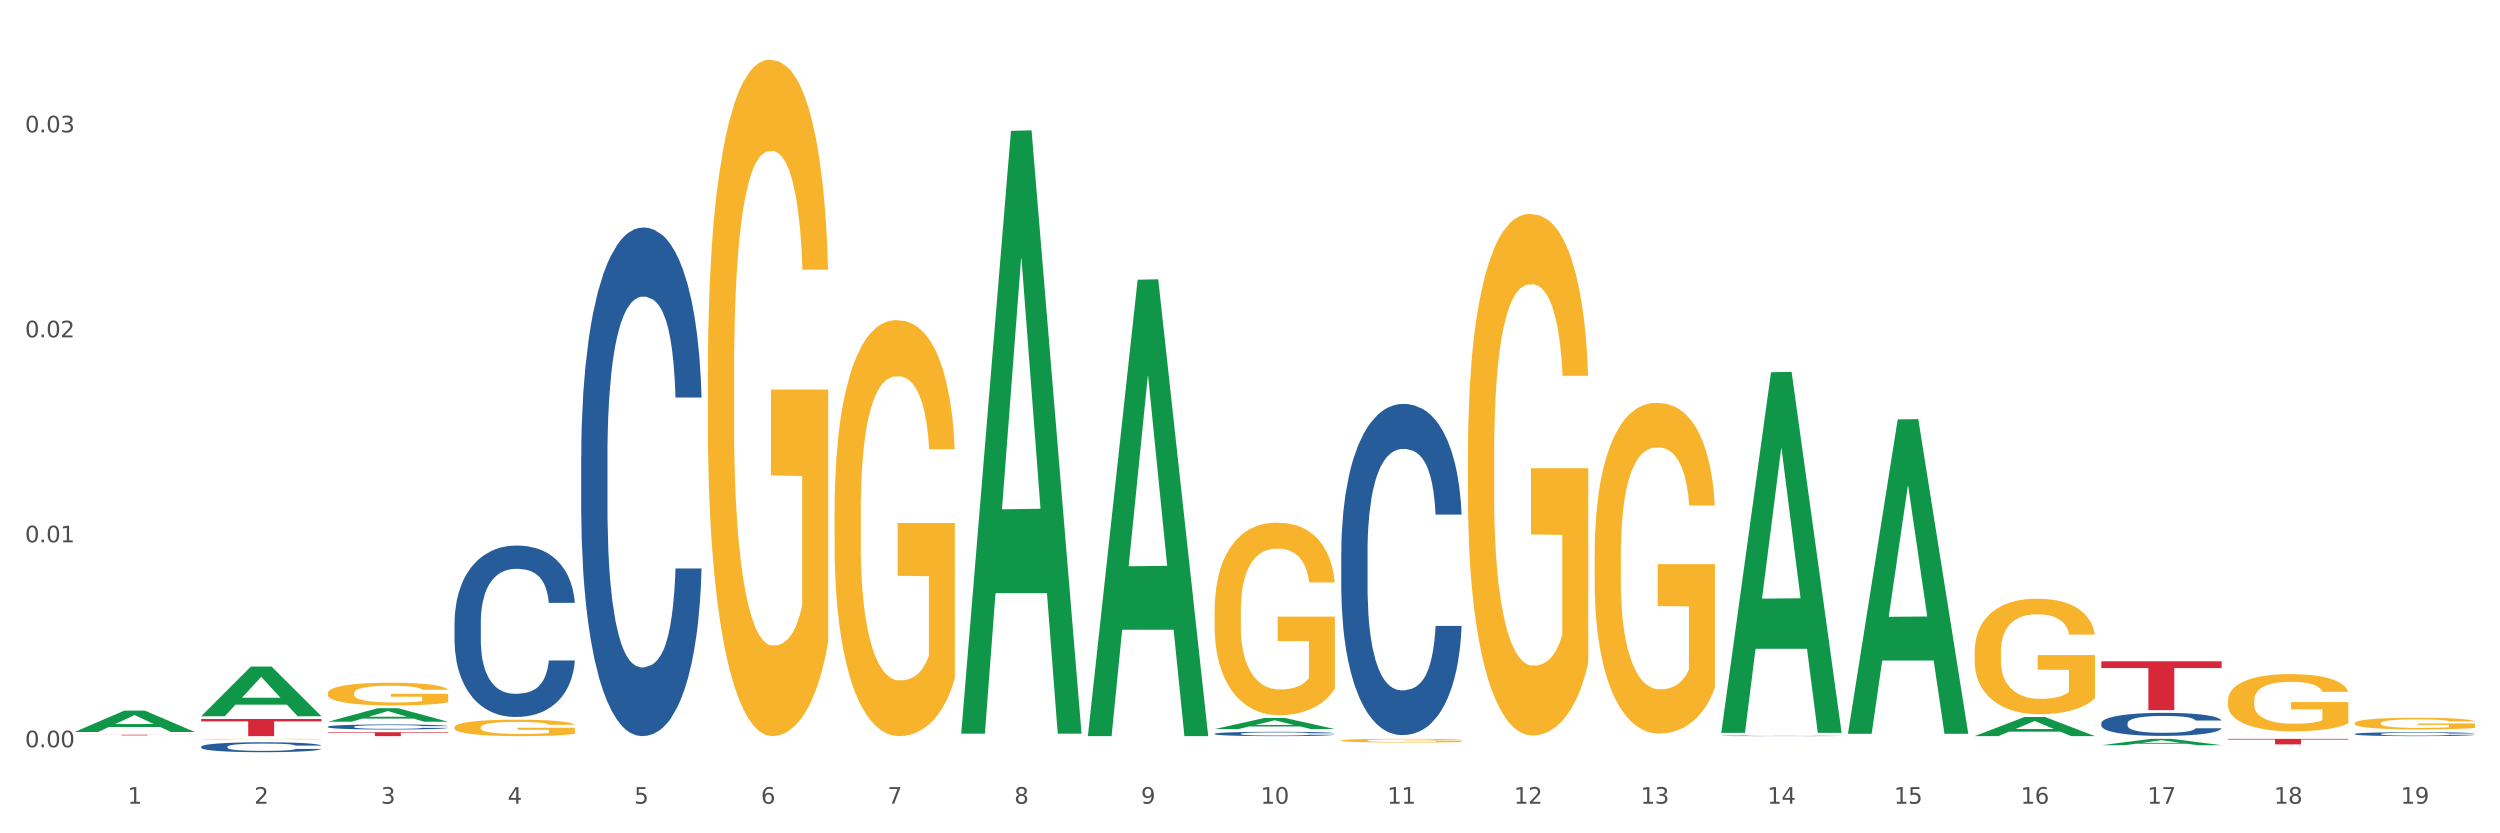 <?xml version="1.0" encoding="utf-8" standalone="no"?>
<!DOCTYPE svg PUBLIC "-//W3C//DTD SVG 1.1//EN"
  "http://www.w3.org/Graphics/SVG/1.1/DTD/svg11.dtd">
<svg xmlns:xlink="http://www.w3.org/1999/xlink" width="1080pt" height="360pt" viewBox="0 0 1080 360" xmlns="http://www.w3.org/2000/svg" version="1.1">
 <rect x="0" y="0" width="1080" height="360" fill="#333333" stroke="none"/>
 <defs>
  <style type="text/css">*{stroke-linejoin: round; stroke-linecap: butt}</style>
 </defs>
 <g id="figure_1">
  <g id="patch_1">
   <path d="M 0 360 
L 1080 360 
L 1080 0 
L 0 0 
z
" style="fill: #ffffff; stroke: #ffffff; stroke-linejoin: miter"/>
  </g>
  <g id="axes_1">
   <g id="matplotlib.axis_1">
    <g id="xtick_1">
     <g id="text_1">
      <!-- 1 -->
      <g style="fill: #4d4d4d" transform="translate(55.115 347.204) scale(0.096 -0.096)">
       <defs>
        <path id="DejaVuSans-31" d="M 794 531 
L 1825 531 
L 1825 4091 
L 703 3866 
L 703 4441 
L 1819 4666 
L 2450 4666 
L 2450 531 
L 3481 531 
L 3481 0 
L 794 0 
L 794 531 
z
" transform="scale(0.016)"/>
       </defs>
       <use xlink:href="#DejaVuSans-31"/>
      </g>
     </g>
    </g>
    <g id="xtick_2">
     <g id="text_2">
      <!-- 2 -->
      <g style="fill: #4d4d4d" transform="translate(109.839 347.204) scale(0.096 -0.096)">
       <defs>
        <path id="DejaVuSans-32" d="M 1228 531 
L 3431 531 
L 3431 0 
L 469 0 
L 469 531 
Q 828 903 1448 1529 
Q 2069 2156 2228 2338 
Q 2531 2678 2651 2914 
Q 2772 3150 2772 3378 
Q 2772 3750 2511 3984 
Q 2250 4219 1831 4219 
Q 1534 4219 1204 4116 
Q 875 4013 500 3803 
L 500 4441 
Q 881 4594 1212 4672 
Q 1544 4750 1819 4750 
Q 2544 4750 2975 4387 
Q 3406 4025 3406 3419 
Q 3406 3131 3298 2873 
Q 3191 2616 2906 2266 
Q 2828 2175 2409 1742 
Q 1991 1309 1228 531 
z
" transform="scale(0.016)"/>
       </defs>
       <use xlink:href="#DejaVuSans-32"/>
      </g>
     </g>
    </g>
    <g id="xtick_3">
     <g id="text_3">
      <!-- 3 -->
      <g style="fill: #4d4d4d" transform="translate(164.564 347.204) scale(0.096 -0.096)">
       <defs>
        <path id="DejaVuSans-33" d="M 2597 2516 
Q 3050 2419 3304 2112 
Q 3559 1806 3559 1356 
Q 3559 666 3084 287 
Q 2609 -91 1734 -91 
Q 1441 -91 1130 -33 
Q 819 25 488 141 
L 488 750 
Q 750 597 1062 519 
Q 1375 441 1716 441 
Q 2309 441 2620 675 
Q 2931 909 2931 1356 
Q 2931 1769 2642 2001 
Q 2353 2234 1838 2234 
L 1294 2234 
L 1294 2753 
L 1863 2753 
Q 2328 2753 2575 2939 
Q 2822 3125 2822 3475 
Q 2822 3834 2567 4026 
Q 2313 4219 1838 4219 
Q 1578 4219 1281 4162 
Q 984 4106 628 3988 
L 628 4550 
Q 988 4650 1302 4700 
Q 1616 4750 1894 4750 
Q 2613 4750 3031 4423 
Q 3450 4097 3450 3541 
Q 3450 3153 3228 2886 
Q 3006 2619 2597 2516 
z
" transform="scale(0.016)"/>
       </defs>
       <use xlink:href="#DejaVuSans-33"/>
      </g>
     </g>
    </g>
    <g id="xtick_4">
     <g id="text_4">
      <!-- 4 -->
      <g style="fill: #4d4d4d" transform="translate(219.288 347.204) scale(0.096 -0.096)">
       <defs>
        <path id="DejaVuSans-34" d="M 2419 4116 
L 825 1625 
L 2419 1625 
L 2419 4116 
z
M 2253 4666 
L 3047 4666 
L 3047 1625 
L 3713 1625 
L 3713 1100 
L 3047 1100 
L 3047 0 
L 2419 0 
L 2419 1100 
L 313 1100 
L 313 1709 
L 2253 4666 
z
" transform="scale(0.016)"/>
       </defs>
       <use xlink:href="#DejaVuSans-34"/>
      </g>
     </g>
    </g>
    <g id="xtick_5">
     <g id="text_5">
      <!-- 5 -->
      <g style="fill: #4d4d4d" transform="translate(274.012 347.204) scale(0.096 -0.096)">
       <defs>
        <path id="DejaVuSans-35" d="M 691 4666 
L 3169 4666 
L 3169 4134 
L 1269 4134 
L 1269 2991 
Q 1406 3038 1543 3061 
Q 1681 3084 1819 3084 
Q 2600 3084 3056 2656 
Q 3513 2228 3513 1497 
Q 3513 744 3044 326 
Q 2575 -91 1722 -91 
Q 1428 -91 1123 -41 
Q 819 9 494 109 
L 494 744 
Q 775 591 1075 516 
Q 1375 441 1709 441 
Q 2250 441 2565 725 
Q 2881 1009 2881 1497 
Q 2881 1984 2565 2268 
Q 2250 2553 1709 2553 
Q 1456 2553 1204 2497 
Q 953 2441 691 2322 
L 691 4666 
z
" transform="scale(0.016)"/>
       </defs>
       <use xlink:href="#DejaVuSans-35"/>
      </g>
     </g>
    </g>
    <g id="xtick_6">
     <g id="text_6">
      <!-- 6 -->
      <g style="fill: #4d4d4d" transform="translate(328.736 347.204) scale(0.096 -0.096)">
       <defs>
        <path id="DejaVuSans-36" d="M 2113 2584 
Q 1688 2584 1439 2293 
Q 1191 2003 1191 1497 
Q 1191 994 1439 701 
Q 1688 409 2113 409 
Q 2538 409 2786 701 
Q 3034 994 3034 1497 
Q 3034 2003 2786 2293 
Q 2538 2584 2113 2584 
z
M 3366 4563 
L 3366 3988 
Q 3128 4100 2886 4159 
Q 2644 4219 2406 4219 
Q 1781 4219 1451 3797 
Q 1122 3375 1075 2522 
Q 1259 2794 1537 2939 
Q 1816 3084 2150 3084 
Q 2853 3084 3261 2657 
Q 3669 2231 3669 1497 
Q 3669 778 3244 343 
Q 2819 -91 2113 -91 
Q 1303 -91 875 529 
Q 447 1150 447 2328 
Q 447 3434 972 4092 
Q 1497 4750 2381 4750 
Q 2619 4750 2861 4703 
Q 3103 4656 3366 4563 
z
" transform="scale(0.016)"/>
       </defs>
       <use xlink:href="#DejaVuSans-36"/>
      </g>
     </g>
    </g>
    <g id="xtick_7">
     <g id="text_7">
      <!-- 7 -->
      <g style="fill: #4d4d4d" transform="translate(383.461 347.204) scale(0.096 -0.096)">
       <defs>
        <path id="DejaVuSans-37" d="M 525 4666 
L 3525 4666 
L 3525 4397 
L 1831 0 
L 1172 0 
L 2766 4134 
L 525 4134 
L 525 4666 
z
" transform="scale(0.016)"/>
       </defs>
       <use xlink:href="#DejaVuSans-37"/>
      </g>
     </g>
    </g>
    <g id="xtick_8">
     <g id="text_8">
      <!-- 8 -->
      <g style="fill: #4d4d4d" transform="translate(438.185 347.204) scale(0.096 -0.096)">
       <defs>
        <path id="DejaVuSans-38" d="M 2034 2216 
Q 1584 2216 1326 1975 
Q 1069 1734 1069 1313 
Q 1069 891 1326 650 
Q 1584 409 2034 409 
Q 2484 409 2743 651 
Q 3003 894 3003 1313 
Q 3003 1734 2745 1975 
Q 2488 2216 2034 2216 
z
M 1403 2484 
Q 997 2584 770 2862 
Q 544 3141 544 3541 
Q 544 4100 942 4425 
Q 1341 4750 2034 4750 
Q 2731 4750 3128 4425 
Q 3525 4100 3525 3541 
Q 3525 3141 3298 2862 
Q 3072 2584 2669 2484 
Q 3125 2378 3379 2068 
Q 3634 1759 3634 1313 
Q 3634 634 3220 271 
Q 2806 -91 2034 -91 
Q 1263 -91 848 271 
Q 434 634 434 1313 
Q 434 1759 690 2068 
Q 947 2378 1403 2484 
z
M 1172 3481 
Q 1172 3119 1398 2916 
Q 1625 2713 2034 2713 
Q 2441 2713 2670 2916 
Q 2900 3119 2900 3481 
Q 2900 3844 2670 4047 
Q 2441 4250 2034 4250 
Q 1625 4250 1398 4047 
Q 1172 3844 1172 3481 
z
" transform="scale(0.016)"/>
       </defs>
       <use xlink:href="#DejaVuSans-38"/>
      </g>
     </g>
    </g>
    <g id="xtick_9">
     <g id="text_9">
      <!-- 9 -->
      <g style="fill: #4d4d4d" transform="translate(492.909 347.204) scale(0.096 -0.096)">
       <defs>
        <path id="DejaVuSans-39" d="M 703 97 
L 703 672 
Q 941 559 1184 500 
Q 1428 441 1663 441 
Q 2288 441 2617 861 
Q 2947 1281 2994 2138 
Q 2813 1869 2534 1725 
Q 2256 1581 1919 1581 
Q 1219 1581 811 2004 
Q 403 2428 403 3163 
Q 403 3881 828 4315 
Q 1253 4750 1959 4750 
Q 2769 4750 3195 4129 
Q 3622 3509 3622 2328 
Q 3622 1225 3098 567 
Q 2575 -91 1691 -91 
Q 1453 -91 1209 -44 
Q 966 3 703 97 
z
M 1959 2075 
Q 2384 2075 2632 2365 
Q 2881 2656 2881 3163 
Q 2881 3666 2632 3958 
Q 2384 4250 1959 4250 
Q 1534 4250 1286 3958 
Q 1038 3666 1038 3163 
Q 1038 2656 1286 2365 
Q 1534 2075 1959 2075 
z
" transform="scale(0.016)"/>
       </defs>
       <use xlink:href="#DejaVuSans-39"/>
      </g>
     </g>
    </g>
    <g id="xtick_10">
     <g id="text_10">
      <!-- 10 -->
      <g style="fill: #4d4d4d" transform="translate(544.58 347.204) scale(0.096 -0.096)">
       <defs>
        <path id="DejaVuSans-30" d="M 2034 4250 
Q 1547 4250 1301 3770 
Q 1056 3291 1056 2328 
Q 1056 1369 1301 889 
Q 1547 409 2034 409 
Q 2525 409 2770 889 
Q 3016 1369 3016 2328 
Q 3016 3291 2770 3770 
Q 2525 4250 2034 4250 
z
M 2034 4750 
Q 2819 4750 3233 4129 
Q 3647 3509 3647 2328 
Q 3647 1150 3233 529 
Q 2819 -91 2034 -91 
Q 1250 -91 836 529 
Q 422 1150 422 2328 
Q 422 3509 836 4129 
Q 1250 4750 2034 4750 
z
" transform="scale(0.016)"/>
       </defs>
       <use xlink:href="#DejaVuSans-31"/>
       <use xlink:href="#DejaVuSans-30" transform="translate(63.623 0)"/>
      </g>
     </g>
    </g>
    <g id="xtick_11">
     <g id="text_11">
      <!-- 11 -->
      <g style="fill: #4d4d4d" transform="translate(599.304 347.204) scale(0.096 -0.096)">
       <use xlink:href="#DejaVuSans-31"/>
       <use xlink:href="#DejaVuSans-31" transform="translate(63.623 0)"/>
      </g>
     </g>
    </g>
    <g id="xtick_12">
     <g id="text_12">
      <!-- 12 -->
      <g style="fill: #4d4d4d" transform="translate(654.028 347.204) scale(0.096 -0.096)">
       <use xlink:href="#DejaVuSans-31"/>
       <use xlink:href="#DejaVuSans-32" transform="translate(63.623 0)"/>
      </g>
     </g>
    </g>
    <g id="xtick_13">
     <g id="text_13">
      <!-- 13 -->
      <g style="fill: #4d4d4d" transform="translate(708.752 347.204) scale(0.096 -0.096)">
       <use xlink:href="#DejaVuSans-31"/>
       <use xlink:href="#DejaVuSans-33" transform="translate(63.623 0)"/>
      </g>
     </g>
    </g>
    <g id="xtick_14">
     <g id="text_14">
      <!-- 14 -->
      <g style="fill: #4d4d4d" transform="translate(763.477 347.204) scale(0.096 -0.096)">
       <use xlink:href="#DejaVuSans-31"/>
       <use xlink:href="#DejaVuSans-34" transform="translate(63.623 0)"/>
      </g>
     </g>
    </g>
    <g id="xtick_15">
     <g id="text_15">
      <!-- 15 -->
      <g style="fill: #4d4d4d" transform="translate(818.201 347.204) scale(0.096 -0.096)">
       <use xlink:href="#DejaVuSans-31"/>
       <use xlink:href="#DejaVuSans-35" transform="translate(63.623 0)"/>
      </g>
     </g>
    </g>
    <g id="xtick_16">
     <g id="text_16">
      <!-- 16 -->
      <g style="fill: #4d4d4d" transform="translate(872.925 347.204) scale(0.096 -0.096)">
       <use xlink:href="#DejaVuSans-31"/>
       <use xlink:href="#DejaVuSans-36" transform="translate(63.623 0)"/>
      </g>
     </g>
    </g>
    <g id="xtick_17">
     <g id="text_17">
      <!-- 17 -->
      <g style="fill: #4d4d4d" transform="translate(927.649 347.204) scale(0.096 -0.096)">
       <use xlink:href="#DejaVuSans-31"/>
       <use xlink:href="#DejaVuSans-37" transform="translate(63.623 0)"/>
      </g>
     </g>
    </g>
    <g id="xtick_18">
     <g id="text_18">
      <!-- 18 -->
      <g style="fill: #4d4d4d" transform="translate(982.374 347.204) scale(0.096 -0.096)">
       <use xlink:href="#DejaVuSans-31"/>
       <use xlink:href="#DejaVuSans-38" transform="translate(63.623 0)"/>
      </g>
     </g>
    </g>
    <g id="xtick_19">
     <g id="text_19">
      <!-- 19 -->
      <g style="fill: #4d4d4d" transform="translate(1037.098 347.204) scale(0.096 -0.096)">
       <use xlink:href="#DejaVuSans-31"/>
       <use xlink:href="#DejaVuSans-39" transform="translate(63.623 0)"/>
      </g>
     </g>
    </g>
    <g id="xtick_20"/>
    <g id="xtick_21"/>
    <g id="xtick_22"/>
    <g id="xtick_23"/>
    <g id="xtick_24"/>
    <g id="xtick_25"/>
    <g id="xtick_26"/>
    <g id="xtick_27"/>
    <g id="xtick_28"/>
    <g id="xtick_29"/>
    <g id="xtick_30"/>
    <g id="xtick_31"/>
    <g id="xtick_32"/>
    <g id="xtick_33"/>
    <g id="xtick_34"/>
    <g id="xtick_35"/>
    <g id="xtick_36"/>
    <g id="xtick_37"/>
   </g>
   <g id="matplotlib.axis_2">
    <g id="ytick_1">
     <g id="text_20">
      <!-- 0.00 -->
      <g style="fill: #4d4d4d" transform="translate(10.8 322.829) scale(0.096 -0.096)">
       <defs>
        <path id="DejaVuSans-2e" d="M 684 794 
L 1344 794 
L 1344 0 
L 684 0 
L 684 794 
z
" transform="scale(0.016)"/>
       </defs>
       <use xlink:href="#DejaVuSans-30"/>
       <use xlink:href="#DejaVuSans-2e" transform="translate(63.623 0)"/>
       <use xlink:href="#DejaVuSans-30" transform="translate(95.41 0)"/>
       <use xlink:href="#DejaVuSans-30" transform="translate(159.033 0)"/>
      </g>
     </g>
    </g>
    <g id="ytick_2">
     <g id="text_21">
      <!-- 0.01 -->
      <g style="fill: #4d4d4d" transform="translate(10.8 234.28) scale(0.096 -0.096)">
       <use xlink:href="#DejaVuSans-30"/>
       <use xlink:href="#DejaVuSans-2e" transform="translate(63.623 0)"/>
       <use xlink:href="#DejaVuSans-30" transform="translate(95.41 0)"/>
       <use xlink:href="#DejaVuSans-31" transform="translate(159.033 0)"/>
      </g>
     </g>
    </g>
    <g id="ytick_3">
     <g id="text_22">
      <!-- 0.02 -->
      <g style="fill: #4d4d4d" transform="translate(10.8 145.731) scale(0.096 -0.096)">
       <use xlink:href="#DejaVuSans-30"/>
       <use xlink:href="#DejaVuSans-2e" transform="translate(63.623 0)"/>
       <use xlink:href="#DejaVuSans-30" transform="translate(95.41 0)"/>
       <use xlink:href="#DejaVuSans-32" transform="translate(159.033 0)"/>
      </g>
     </g>
    </g>
    <g id="ytick_4">
     <g id="text_23">
      <!-- 0.03 -->
      <g style="fill: #4d4d4d" transform="translate(10.8 57.183) scale(0.096 -0.096)">
       <use xlink:href="#DejaVuSans-30"/>
       <use xlink:href="#DejaVuSans-2e" transform="translate(63.623 0)"/>
       <use xlink:href="#DejaVuSans-30" transform="translate(95.41 0)"/>
       <use xlink:href="#DejaVuSans-33" transform="translate(159.033 0)"/>
      </g>
     </g>
    </g>
    <g id="ytick_5"/>
    <g id="ytick_6"/>
    <g id="ytick_7"/>
   </g>
   <g id="PolyCollection_1">
    <path d="M 196.348 314.189 
L 196.409 314.182 
L 196.409 313.949 
L 196.532 313.748 
L 197.146 313.262 
L 198.066 312.86 
L 198.742 312.646 
L 199.417 312.471 
L 200.215 312.296 
L 201.197 312.114 
L 202.977 311.848 
L 204.082 311.712 
L 205.432 311.569 
L 207.887 311.362 
L 209.667 311.245 
L 211.508 311.148 
L 214.516 311.031 
L 216.48 310.979 
L 218.567 310.94 
L 221.084 310.915 
L 222.986 310.908 
L 227.16 310.927 
L 230.72 310.986 
L 232.439 311.031 
L 234.648 311.109 
L 235.815 311.161 
L 237.717 311.265 
L 239.681 311.401 
L 241.032 311.518 
L 243.057 311.738 
L 244.592 311.958 
L 246.003 312.231 
L 246.74 312.419 
L 247.292 312.594 
L 247.783 312.795 
L 248.275 313.112 
L 237.226 313.112 
L 236.797 312.886 
L 236.121 312.672 
L 235.139 312.464 
L 234.28 312.334 
L 232.807 312.172 
L 231.457 312.069 
L 230.045 311.991 
L 228.326 311.926 
L 226.976 311.894 
L 225.073 311.868 
L 221.329 311.874 
L 218.813 311.926 
L 217.094 311.991 
L 215.989 312.049 
L 215.007 312.114 
L 213.902 312.205 
L 212.613 312.341 
L 211.693 312.464 
L 210.772 312.62 
L 210.035 312.775 
L 209.36 312.957 
L 208.808 313.151 
L 208.378 313.352 
L 208.01 313.599 
L 207.703 314.007 
L 207.703 314.895 
L 207.826 315.096 
L 208.133 315.362 
L 208.501 315.563 
L 209.115 315.803 
L 209.667 315.965 
L 210.711 316.199 
L 211.877 316.393 
L 212.797 316.516 
L 213.718 316.62 
L 215.314 316.763 
L 217.094 316.879 
L 218.628 316.951 
L 220.715 317.016 
L 222.127 317.042 
L 223.355 317.055 
L 226.362 317.055 
L 228.51 317.035 
L 230.904 316.99 
L 232.746 316.931 
L 234.28 316.86 
L 235.999 316.743 
L 237.104 316.633 
L 237.104 315.278 
L 223.6 315.272 
L 223.6 314.37 
L 248.336 314.37 
L 248.336 317.016 
L 247.292 317.152 
L 246.126 317.275 
L 244.899 317.385 
L 243.057 317.521 
L 240.848 317.651 
L 238.884 317.742 
L 236.797 317.82 
L 234.341 317.891 
L 231.15 317.956 
L 229.186 317.982 
L 226.73 318.001 
L 223.846 318.008 
L 221.329 317.995 
L 218.874 317.962 
L 216.296 317.904 
L 213.779 317.82 
L 211.877 317.735 
L 209.974 317.632 
L 207.948 317.495 
L 206.353 317.366 
L 205.125 317.249 
L 203.775 317.1 
L 202.302 316.905 
L 201.197 316.73 
L 200.215 316.549 
L 199.171 316.315 
L 198.435 316.114 
L 197.698 315.862 
L 197.269 315.674 
L 196.777 315.382 
L 196.409 314.973 
L 196.348 314.189 
z
" clip-path="url(#pd41bd221df)" style="fill: #f7b32b"/>
    <path d="M 86.899 319.32 
L 86.961 319.32 
L 86.961 319.31 
L 87.083 319.301 
L 87.697 319.281 
L 88.618 319.264 
L 89.293 319.255 
L 89.968 319.247 
L 90.766 319.24 
L 91.748 319.232 
L 93.528 319.221 
L 94.633 319.215 
L 95.983 319.209 
L 98.439 319.201 
L 100.219 319.196 
L 102.06 319.191 
L 105.067 319.187 
L 107.032 319.184 
L 109.118 319.183 
L 111.635 319.182 
L 113.538 319.181 
L 117.712 319.182 
L 121.272 319.185 
L 122.99 319.187 
L 125.2 319.19 
L 126.366 319.192 
L 128.269 319.196 
L 130.233 319.202 
L 131.583 319.207 
L 133.609 319.216 
L 135.143 319.226 
L 136.555 319.237 
L 137.291 319.245 
L 137.844 319.253 
L 138.335 319.261 
L 138.826 319.275 
L 127.778 319.275 
L 127.348 319.265 
L 126.673 319.256 
L 125.691 319.247 
L 124.832 319.242 
L 123.358 319.235 
L 122.008 319.23 
L 120.596 319.227 
L 118.878 319.224 
L 117.527 319.223 
L 115.625 319.222 
L 111.881 319.222 
L 109.364 319.224 
L 107.645 319.227 
L 106.541 319.23 
L 105.559 319.232 
L 104.454 319.236 
L 103.165 319.242 
L 102.244 319.247 
L 101.323 319.254 
L 100.587 319.26 
L 99.912 319.268 
L 99.359 319.276 
L 98.93 319.285 
L 98.561 319.295 
L 98.254 319.312 
L 98.254 319.35 
L 98.377 319.358 
L 98.684 319.37 
L 99.052 319.378 
L 99.666 319.388 
L 100.219 319.395 
L 101.262 319.405 
L 102.428 319.413 
L 103.349 319.418 
L 104.27 319.423 
L 105.865 319.429 
L 107.645 319.434 
L 109.18 319.437 
L 111.267 319.44 
L 112.678 319.441 
L 113.906 319.441 
L 116.914 319.441 
L 119.062 319.44 
L 121.456 319.438 
L 123.297 319.436 
L 124.832 319.433 
L 126.55 319.428 
L 127.655 319.423 
L 127.655 319.366 
L 114.152 319.366 
L 114.152 319.328 
L 138.887 319.328 
L 138.887 319.44 
L 137.844 319.445 
L 136.678 319.451 
L 135.45 319.455 
L 133.609 319.461 
L 131.399 319.466 
L 129.435 319.47 
L 127.348 319.474 
L 124.893 319.477 
L 121.701 319.479 
L 119.737 319.48 
L 117.282 319.481 
L 114.397 319.482 
L 111.881 319.481 
L 109.425 319.48 
L 106.847 319.477 
L 104.331 319.474 
L 102.428 319.47 
L 100.525 319.466 
L 98.5 319.46 
L 96.904 319.454 
L 95.676 319.449 
L 94.326 319.443 
L 92.853 319.435 
L 91.748 319.428 
L 90.766 319.42 
L 89.723 319.41 
L 88.986 319.401 
L 88.25 319.391 
L 87.82 319.383 
L 87.329 319.37 
L 86.961 319.353 
L 86.899 319.32 
z
" clip-path="url(#pd41bd221df)" style="fill: #f7b32b"/>
    <path d="M 141.624 299.48 
L 141.685 299.471 
L 141.685 299.147 
L 141.808 298.869 
L 142.421 298.194 
L 143.342 297.637 
L 144.017 297.34 
L 144.693 297.097 
L 145.49 296.854 
L 146.472 296.602 
L 148.252 296.234 
L 149.357 296.045 
L 150.708 295.847 
L 153.163 295.559 
L 154.943 295.397 
L 156.784 295.263 
L 159.792 295.101 
L 161.756 295.029 
L 163.843 294.975 
L 166.359 294.939 
L 168.262 294.93 
L 172.436 294.957 
L 175.996 295.038 
L 177.714 295.101 
L 179.924 295.209 
L 181.09 295.281 
L 182.993 295.424 
L 184.957 295.613 
L 186.308 295.775 
L 188.333 296.081 
L 189.867 296.387 
L 191.279 296.764 
L 192.016 297.025 
L 192.568 297.268 
L 193.059 297.547 
L 193.55 297.987 
L 182.502 297.987 
L 182.072 297.673 
L 181.397 297.376 
L 180.415 297.088 
L 179.556 296.908 
L 178.083 296.683 
L 176.732 296.539 
L 175.321 296.432 
L 173.602 296.342 
L 172.252 296.297 
L 170.349 296.261 
L 166.605 296.27 
L 164.088 296.342 
L 162.37 296.432 
L 161.265 296.513 
L 160.283 296.602 
L 159.178 296.728 
L 157.889 296.917 
L 156.968 297.088 
L 156.048 297.304 
L 155.311 297.52 
L 154.636 297.771 
L 154.083 298.041 
L 153.654 298.32 
L 153.286 298.662 
L 152.979 299.228 
L 152.979 300.46 
L 153.101 300.739 
L 153.408 301.108 
L 153.777 301.386 
L 154.39 301.719 
L 154.943 301.944 
L 155.986 302.268 
L 157.152 302.537 
L 158.073 302.708 
L 158.994 302.852 
L 160.59 303.05 
L 162.37 303.212 
L 163.904 303.311 
L 165.991 303.401 
L 167.403 303.437 
L 168.63 303.455 
L 171.638 303.455 
L 173.786 303.428 
L 176.18 303.365 
L 178.021 303.284 
L 179.556 303.185 
L 181.274 303.023 
L 182.379 302.87 
L 182.379 300.991 
L 168.876 300.982 
L 168.876 299.732 
L 193.612 299.732 
L 193.612 303.401 
L 192.568 303.59 
L 191.402 303.76 
L 190.174 303.913 
L 188.333 304.102 
L 186.123 304.282 
L 184.159 304.408 
L 182.072 304.516 
L 179.617 304.615 
L 176.425 304.705 
L 174.461 304.741 
L 172.006 304.768 
L 169.121 304.777 
L 166.605 304.759 
L 164.15 304.714 
L 161.572 304.633 
L 159.055 304.516 
L 157.152 304.399 
L 155.25 304.255 
L 153.224 304.066 
L 151.628 303.886 
L 150.401 303.724 
L 149.05 303.518 
L 147.577 303.248 
L 146.472 303.005 
L 145.49 302.753 
L 144.447 302.43 
L 143.71 302.151 
L 142.974 301.8 
L 142.544 301.539 
L 142.053 301.135 
L 141.685 300.568 
L 141.624 299.48 
z
" clip-path="url(#pd41bd221df)" style="fill: #f7b32b"/>
    <path d="M 305.796 160.808 
L 305.858 160.541 
L 305.858 150.932 
L 305.981 142.659 
L 306.594 122.642 
L 307.515 106.094 
L 308.19 97.287 
L 308.865 90.081 
L 309.663 82.875 
L 310.645 75.402 
L 312.425 64.459 
L 313.53 58.854 
L 314.88 52.983 
L 317.336 44.442 
L 319.116 39.638 
L 320.957 35.635 
L 323.965 30.83 
L 325.929 28.695 
L 328.016 27.094 
L 330.532 26.026 
L 332.435 25.759 
L 336.609 26.56 
L 340.169 28.962 
L 341.887 30.83 
L 344.097 34.033 
L 345.263 36.168 
L 347.166 40.439 
L 349.13 46.043 
L 350.48 50.847 
L 352.506 59.922 
L 354.04 68.996 
L 355.452 80.206 
L 356.189 87.946 
L 356.741 95.152 
L 357.232 103.425 
L 357.723 116.503 
L 346.675 116.503 
L 346.245 107.162 
L 345.57 98.354 
L 344.588 89.814 
L 343.729 84.476 
L 342.256 77.804 
L 340.905 73.533 
L 339.493 70.331 
L 337.775 67.662 
L 336.425 66.327 
L 334.522 65.26 
L 330.778 65.527 
L 328.261 67.662 
L 326.542 70.331 
L 325.438 72.733 
L 324.456 75.402 
L 323.351 79.138 
L 322.062 84.743 
L 321.141 89.814 
L 320.22 96.219 
L 319.484 102.625 
L 318.809 110.098 
L 318.256 118.105 
L 317.827 126.378 
L 317.458 136.52 
L 317.151 153.334 
L 317.151 189.899 
L 317.274 198.173 
L 317.581 209.115 
L 317.949 217.389 
L 318.563 227.264 
L 319.116 233.936 
L 320.159 243.544 
L 321.325 251.551 
L 322.246 256.622 
L 323.167 260.892 
L 324.762 266.764 
L 326.542 271.568 
L 328.077 274.504 
L 330.164 277.173 
L 331.576 278.241 
L 332.803 278.774 
L 335.811 278.774 
L 337.959 277.974 
L 340.353 276.105 
L 342.194 273.703 
L 343.729 270.768 
L 345.447 265.963 
L 346.552 261.426 
L 346.552 205.646 
L 333.049 205.379 
L 333.049 168.281 
L 357.784 168.281 
L 357.784 277.173 
L 356.741 282.778 
L 355.575 287.849 
L 354.347 292.386 
L 352.506 297.991 
L 350.296 303.329 
L 348.332 307.065 
L 346.245 310.268 
L 343.79 313.204 
L 340.598 315.872 
L 338.634 316.94 
L 336.179 317.741 
L 333.294 318.008 
L 330.778 317.474 
L 328.322 316.139 
L 325.745 313.737 
L 323.228 310.268 
L 321.325 306.798 
L 319.423 302.528 
L 317.397 296.923 
L 315.801 291.585 
L 314.574 286.781 
L 313.223 280.643 
L 311.75 272.636 
L 310.645 265.43 
L 309.663 257.957 
L 308.62 248.348 
L 307.883 240.075 
L 307.147 229.666 
L 306.717 221.926 
L 306.226 209.916 
L 305.858 193.102 
L 305.796 160.808 
z
" clip-path="url(#pd41bd221df)" style="fill: #f7b32b"/>
    <path d="M 743.591 316.297 
L 743.644 316.15 
L 765.083 160.792 
L 773.979 160.645 
L 795.579 316.59 
L 785.288 316.59 
L 780.625 280.276 
L 758.49 280.276 
L 758.329 280.862 
L 753.827 316.59 
L 743.591 316.59 
L 743.591 316.297 
L 761.277 258.605 
L 777.838 258.458 
L 769.638 193.884 
L 769.531 193.591 
L 769.424 194.03 
L 761.224 258.458 
L 761.277 258.605 
L 743.591 316.297 
z
" clip-path="url(#pd41bd221df)" style="fill: #109648"/>
    <path d="M 524.693 264.23 
L 524.755 264.155 
L 524.755 261.419 
L 524.878 259.063 
L 525.491 253.364 
L 526.412 248.653 
L 527.087 246.146 
L 527.762 244.094 
L 528.56 242.043 
L 529.542 239.915 
L 531.322 236.799 
L 532.427 235.204 
L 533.778 233.532 
L 536.233 231.101 
L 538.013 229.733 
L 539.854 228.593 
L 542.862 227.225 
L 544.826 226.617 
L 546.913 226.161 
L 549.429 225.857 
L 551.332 225.781 
L 555.506 226.009 
L 559.066 226.693 
L 560.784 227.225 
L 562.994 228.137 
L 564.16 228.745 
L 566.063 229.961 
L 568.027 231.556 
L 569.377 232.924 
L 571.403 235.508 
L 572.937 238.091 
L 574.349 241.283 
L 575.086 243.486 
L 575.638 245.538 
L 576.129 247.893 
L 576.62 251.617 
L 565.572 251.617 
L 565.142 248.957 
L 564.467 246.45 
L 563.485 244.018 
L 562.626 242.498 
L 561.153 240.599 
L 559.802 239.383 
L 558.391 238.471 
L 556.672 237.711 
L 555.322 237.331 
L 553.419 237.027 
L 549.675 237.103 
L 547.158 237.711 
L 545.44 238.471 
L 544.335 239.155 
L 543.353 239.915 
L 542.248 240.979 
L 540.959 242.574 
L 540.038 244.018 
L 539.118 245.842 
L 538.381 247.666 
L 537.706 249.793 
L 537.153 252.073 
L 536.724 254.428 
L 536.355 257.316 
L 536.049 262.103 
L 536.049 272.513 
L 536.171 274.869 
L 536.478 277.984 
L 536.847 280.34 
L 537.46 283.151 
L 538.013 285.051 
L 539.056 287.786 
L 540.222 290.066 
L 541.143 291.51 
L 542.064 292.725 
L 543.66 294.397 
L 545.44 295.765 
L 546.974 296.601 
L 549.061 297.36 
L 550.473 297.664 
L 551.7 297.816 
L 554.708 297.816 
L 556.856 297.588 
L 559.25 297.057 
L 561.091 296.373 
L 562.626 295.537 
L 564.344 294.169 
L 565.449 292.877 
L 565.449 276.996 
L 551.946 276.92 
L 551.946 266.358 
L 576.682 266.358 
L 576.682 297.36 
L 575.638 298.956 
L 574.472 300.4 
L 573.244 301.692 
L 571.403 303.287 
L 569.193 304.807 
L 567.229 305.871 
L 565.142 306.783 
L 562.687 307.619 
L 559.495 308.378 
L 557.531 308.682 
L 555.076 308.91 
L 552.191 308.986 
L 549.675 308.834 
L 547.22 308.454 
L 544.642 307.771 
L 542.125 306.783 
L 540.222 305.795 
L 538.32 304.579 
L 536.294 302.983 
L 534.698 301.464 
L 533.471 300.096 
L 532.12 298.348 
L 530.647 296.069 
L 529.542 294.017 
L 528.56 291.889 
L 527.517 289.154 
L 526.78 286.798 
L 526.044 283.835 
L 525.614 281.631 
L 525.123 278.212 
L 524.755 273.425 
L 524.693 264.23 
z
" clip-path="url(#pd41bd221df)" style="fill: #f7b32b"/>
    <path d="M 360.521 221.339 
L 360.582 221.174 
L 360.582 215.266 
L 360.705 210.178 
L 361.319 197.869 
L 362.239 187.693 
L 362.914 182.277 
L 363.59 177.846 
L 364.388 173.414 
L 365.37 168.819 
L 367.15 162.09 
L 368.254 158.643 
L 369.605 155.032 
L 372.06 149.78 
L 373.84 146.826 
L 375.681 144.364 
L 378.689 141.41 
L 380.653 140.097 
L 382.74 139.112 
L 385.256 138.456 
L 387.159 138.292 
L 391.333 138.784 
L 394.893 140.261 
L 396.612 141.41 
L 398.821 143.38 
L 399.987 144.693 
L 401.89 147.319 
L 403.854 150.765 
L 405.205 153.719 
L 407.23 159.3 
L 408.765 164.88 
L 410.176 171.773 
L 410.913 176.533 
L 411.465 180.964 
L 411.956 186.052 
L 412.447 194.094 
L 401.399 194.094 
L 400.969 188.35 
L 400.294 182.933 
L 399.312 177.681 
L 398.453 174.399 
L 396.98 170.296 
L 395.629 167.67 
L 394.218 165.7 
L 392.499 164.059 
L 391.149 163.239 
L 389.246 162.582 
L 385.502 162.746 
L 382.985 164.059 
L 381.267 165.7 
L 380.162 167.178 
L 379.18 168.819 
L 378.075 171.117 
L 376.786 174.563 
L 375.865 177.681 
L 374.945 181.62 
L 374.208 185.559 
L 373.533 190.155 
L 372.981 195.079 
L 372.551 200.167 
L 372.183 206.403 
L 371.876 216.743 
L 371.876 239.228 
L 371.999 244.316 
L 372.305 251.045 
L 372.674 256.133 
L 373.287 262.205 
L 373.84 266.309 
L 374.883 272.217 
L 376.05 277.141 
L 376.97 280.259 
L 377.891 282.885 
L 379.487 286.496 
L 381.267 289.45 
L 382.801 291.255 
L 384.888 292.897 
L 386.3 293.553 
L 387.527 293.881 
L 390.535 293.881 
L 392.683 293.389 
L 395.077 292.24 
L 396.918 290.763 
L 398.453 288.958 
L 400.172 286.003 
L 401.276 283.213 
L 401.276 248.911 
L 387.773 248.747 
L 387.773 225.934 
L 412.509 225.934 
L 412.509 292.897 
L 411.465 296.343 
L 410.299 299.462 
L 409.071 302.252 
L 407.23 305.698 
L 405.02 308.981 
L 403.056 311.279 
L 400.969 313.248 
L 398.514 315.053 
L 395.323 316.695 
L 393.358 317.351 
L 390.903 317.844 
L 388.018 318.008 
L 385.502 317.679 
L 383.047 316.859 
L 380.469 315.382 
L 377.952 313.248 
L 376.05 311.114 
L 374.147 308.488 
L 372.121 305.042 
L 370.525 301.759 
L 369.298 298.805 
L 367.948 295.03 
L 366.474 290.107 
L 365.37 285.675 
L 364.388 281.08 
L 363.344 275.171 
L 362.608 270.083 
L 361.871 263.683 
L 361.441 258.923 
L 360.95 251.537 
L 360.582 241.198 
L 360.521 221.339 
z
" clip-path="url(#pd41bd221df)" style="fill: #f7b32b"/>
    <path d="M 962.488 302.648 
L 962.549 302.626 
L 962.549 301.813 
L 962.672 301.112 
L 963.286 299.418 
L 964.206 298.018 
L 964.881 297.273 
L 965.557 296.663 
L 966.355 296.053 
L 967.337 295.421 
L 969.117 294.495 
L 970.221 294.02 
L 971.572 293.523 
L 974.027 292.801 
L 975.807 292.394 
L 977.648 292.055 
L 980.656 291.649 
L 982.62 291.468 
L 984.707 291.332 
L 987.223 291.242 
L 989.126 291.219 
L 993.3 291.287 
L 996.86 291.491 
L 998.579 291.649 
L 1000.788 291.92 
L 1001.954 292.1 
L 1003.857 292.462 
L 1005.821 292.936 
L 1007.172 293.343 
L 1009.197 294.111 
L 1010.732 294.878 
L 1012.143 295.827 
L 1012.88 296.482 
L 1013.432 297.092 
L 1013.923 297.792 
L 1014.414 298.899 
L 1003.366 298.899 
L 1002.936 298.108 
L 1002.261 297.363 
L 1001.279 296.64 
L 1000.42 296.189 
L 998.947 295.624 
L 997.596 295.262 
L 996.185 294.991 
L 994.466 294.766 
L 993.116 294.653 
L 991.213 294.562 
L 987.469 294.585 
L 984.952 294.766 
L 983.234 294.991 
L 982.129 295.195 
L 981.147 295.421 
L 980.042 295.737 
L 978.753 296.211 
L 977.832 296.64 
L 976.912 297.182 
L 976.175 297.724 
L 975.5 298.357 
L 974.948 299.034 
L 974.518 299.735 
L 974.15 300.593 
L 973.843 302.016 
L 973.843 305.11 
L 973.966 305.81 
L 974.272 306.736 
L 974.641 307.437 
L 975.255 308.272 
L 975.807 308.837 
L 976.85 309.65 
L 978.017 310.328 
L 978.937 310.757 
L 979.858 311.118 
L 981.454 311.615 
L 983.234 312.022 
L 984.768 312.27 
L 986.855 312.496 
L 988.267 312.586 
L 989.494 312.632 
L 992.502 312.632 
L 994.65 312.564 
L 997.044 312.406 
L 998.885 312.202 
L 1000.42 311.954 
L 1002.139 311.547 
L 1003.243 311.163 
L 1003.243 306.443 
L 989.74 306.42 
L 989.74 303.281 
L 1014.476 303.281 
L 1014.476 312.496 
L 1013.432 312.97 
L 1012.266 313.399 
L 1011.038 313.783 
L 1009.197 314.258 
L 1006.987 314.709 
L 1005.023 315.026 
L 1002.936 315.297 
L 1000.481 315.545 
L 997.29 315.771 
L 995.325 315.861 
L 992.87 315.929 
L 989.985 315.952 
L 987.469 315.907 
L 985.014 315.794 
L 982.436 315.59 
L 979.919 315.297 
L 978.017 315.003 
L 976.114 314.642 
L 974.088 314.167 
L 972.492 313.716 
L 971.265 313.309 
L 969.915 312.79 
L 968.441 312.112 
L 967.337 311.502 
L 966.355 310.87 
L 965.311 310.057 
L 964.575 309.356 
L 963.838 308.476 
L 963.408 307.821 
L 962.917 306.804 
L 962.549 305.381 
L 962.488 302.648 
z
" clip-path="url(#pd41bd221df)" style="fill: #f7b32b"/>
    <path d="M 853.039 317.992 
L 853.093 317.984 
L 874.531 309.753 
L 883.428 309.746 
L 905.027 318.008 
L 894.737 318.008 
L 890.074 316.084 
L 867.939 316.084 
L 867.778 316.115 
L 863.276 318.008 
L 853.039 318.008 
L 853.039 317.992 
L 870.726 314.936 
L 887.287 314.928 
L 879.087 311.507 
L 878.98 311.491 
L 878.872 311.514 
L 870.672 314.928 
L 870.726 314.936 
L 853.039 317.992 
z
" clip-path="url(#pd41bd221df)" style="fill: #109648"/>
    <path d="M 798.315 316.758 
L 798.368 316.63 
L 819.807 181.185 
L 828.704 181.057 
L 850.303 317.013 
L 840.012 317.013 
L 835.35 285.354 
L 813.215 285.354 
L 813.054 285.864 
L 808.552 317.013 
L 798.315 317.013 
L 798.315 316.758 
L 816.002 266.46 
L 832.563 266.333 
L 824.362 210.036 
L 824.255 209.78 
L 824.148 210.163 
L 815.948 266.333 
L 816.002 266.46 
L 798.315 316.758 
z
" clip-path="url(#pd41bd221df)" style="fill: #109648"/>
    <path d="M 1017.212 312.408 
L 1017.273 312.404 
L 1017.273 312.237 
L 1017.396 312.094 
L 1018.01 311.747 
L 1018.931 311.46 
L 1019.606 311.308 
L 1020.281 311.183 
L 1021.079 311.058 
L 1022.061 310.928 
L 1023.841 310.739 
L 1024.946 310.642 
L 1026.296 310.54 
L 1028.751 310.392 
L 1030.531 310.309 
L 1032.373 310.239 
L 1035.38 310.156 
L 1037.344 310.119 
L 1039.431 310.091 
L 1041.948 310.073 
L 1043.85 310.068 
L 1048.024 310.082 
L 1051.584 310.124 
L 1053.303 310.156 
L 1055.512 310.212 
L 1056.679 310.249 
L 1058.581 310.323 
L 1060.546 310.42 
L 1061.896 310.503 
L 1063.921 310.66 
L 1065.456 310.817 
L 1066.868 311.012 
L 1067.604 311.146 
L 1068.157 311.271 
L 1068.648 311.414 
L 1069.139 311.641 
L 1058.09 311.641 
L 1057.661 311.479 
L 1056.986 311.326 
L 1056.004 311.178 
L 1055.144 311.086 
L 1053.671 310.97 
L 1052.321 310.896 
L 1050.909 310.841 
L 1049.19 310.794 
L 1047.84 310.771 
L 1045.937 310.753 
L 1042.193 310.757 
L 1039.677 310.794 
L 1037.958 310.841 
L 1036.853 310.882 
L 1035.871 310.928 
L 1034.766 310.993 
L 1033.477 311.09 
L 1032.557 311.178 
L 1031.636 311.289 
L 1030.899 311.4 
L 1030.224 311.53 
L 1029.672 311.668 
L 1029.242 311.812 
L 1028.874 311.988 
L 1028.567 312.279 
L 1028.567 312.913 
L 1028.69 313.056 
L 1028.997 313.246 
L 1029.365 313.389 
L 1029.979 313.56 
L 1030.531 313.676 
L 1031.575 313.842 
L 1032.741 313.981 
L 1033.662 314.069 
L 1034.582 314.143 
L 1036.178 314.245 
L 1037.958 314.328 
L 1039.493 314.379 
L 1041.579 314.425 
L 1042.991 314.443 
L 1044.219 314.453 
L 1047.226 314.453 
L 1049.375 314.439 
L 1051.768 314.406 
L 1053.61 314.365 
L 1055.144 314.314 
L 1056.863 314.231 
L 1057.968 314.152 
L 1057.968 313.185 
L 1044.464 313.181 
L 1044.464 312.538 
L 1069.2 312.538 
L 1069.2 314.425 
L 1068.157 314.522 
L 1066.99 314.61 
L 1065.763 314.689 
L 1063.921 314.786 
L 1061.712 314.878 
L 1059.748 314.943 
L 1057.661 314.998 
L 1055.206 315.049 
L 1052.014 315.096 
L 1050.05 315.114 
L 1047.595 315.128 
L 1044.71 315.133 
L 1042.193 315.123 
L 1039.738 315.1 
L 1037.16 315.059 
L 1034.644 314.998 
L 1032.741 314.938 
L 1030.838 314.864 
L 1028.813 314.767 
L 1027.217 314.675 
L 1025.989 314.591 
L 1024.639 314.485 
L 1023.166 314.346 
L 1022.061 314.221 
L 1021.079 314.092 
L 1020.035 313.925 
L 1019.299 313.782 
L 1018.562 313.602 
L 1018.133 313.468 
L 1017.642 313.259 
L 1017.273 312.968 
L 1017.212 312.408 
z
" clip-path="url(#pd41bd221df)" style="fill: #f7b32b"/>
    <path d="M 32.175 317.399 
L 84.163 317.399 
L 84.163 317.439 
L 63.713 317.439 
L 63.713 317.686 
L 52.502 317.686 
L 52.502 317.439 
L 32.175 317.439 
L 32.175 317.399 
L 32.175 317.399 
z
" clip-path="url(#pd41bd221df)" style="fill: #d62839"/>
    <path d="M 962.488 319.181 
L 1014.476 319.181 
L 1014.476 319.516 
L 994.025 319.518 
L 994.025 321.59 
L 982.815 321.59 
L 982.815 319.518 
L 962.488 319.516 
L 962.488 319.184 
L 962.488 319.181 
z
" clip-path="url(#pd41bd221df)" style="fill: #d62839"/>
    <path d="M 907.763 285.662 
L 959.751 285.662 
L 959.751 288.596 
L 939.301 288.616 
L 939.301 306.778 
L 928.09 306.778 
L 928.09 288.616 
L 907.763 288.596 
L 907.763 285.682 
L 907.763 285.662 
z
" clip-path="url(#pd41bd221df)" style="fill: #d62839"/>
    <path d="M 141.624 316.324 
L 193.612 316.324 
L 193.612 316.558 
L 173.161 316.56 
L 173.161 318.008 
L 161.951 318.008 
L 161.951 316.56 
L 141.624 316.558 
L 141.624 316.326 
L 141.624 316.324 
z
" clip-path="url(#pd41bd221df)" style="fill: #d62839"/>
    <path d="M 86.899 310.601 
L 138.887 310.601 
L 138.887 311.631 
L 118.437 311.638 
L 118.437 318.008 
L 107.226 318.008 
L 107.226 311.638 
L 86.899 311.631 
L 86.899 310.608 
L 86.899 310.601 
z
" clip-path="url(#pd41bd221df)" style="fill: #d62839"/>
    <path d="M 907.763 321.925 
L 907.817 321.922 
L 929.255 319.184 
L 938.152 319.181 
L 959.751 321.93 
L 949.461 321.93 
L 944.798 321.29 
L 922.663 321.29 
L 922.502 321.3 
L 918 321.93 
L 907.763 321.93 
L 907.763 321.925 
L 925.45 320.908 
L 942.011 320.905 
L 933.811 319.767 
L 933.704 319.762 
L 933.597 319.77 
L 925.396 320.905 
L 925.45 320.908 
L 907.763 321.925 
z
" clip-path="url(#pd41bd221df)" style="fill: #109648"/>
    <path d="M 415.245 316.445 
L 415.299 316.201 
L 436.737 56.536 
L 445.634 56.291 
L 467.233 316.935 
L 456.943 316.935 
L 452.28 256.24 
L 430.145 256.24 
L 429.984 257.219 
L 425.482 316.935 
L 415.245 316.935 
L 415.245 316.445 
L 432.932 220.019 
L 449.493 219.775 
L 441.293 111.846 
L 441.185 111.357 
L 441.078 112.091 
L 432.878 219.775 
L 432.932 220.019 
L 415.245 316.445 
z
" clip-path="url(#pd41bd221df)" style="fill: #109648"/>
    <path d="M 141.624 311.784 
L 141.677 311.779 
L 163.116 305.956 
L 172.012 305.95 
L 193.612 311.795 
L 183.321 311.795 
L 178.658 310.434 
L 156.523 310.434 
L 156.362 310.456 
L 151.86 311.795 
L 141.624 311.795 
L 141.624 311.784 
L 159.31 309.622 
L 175.871 309.616 
L 167.671 307.196 
L 167.564 307.185 
L 167.457 307.202 
L 159.257 309.616 
L 159.31 309.622 
L 141.624 311.784 
z
" clip-path="url(#pd41bd221df)" style="fill: #109648"/>
    <path d="M 579.418 319.909 
L 579.479 319.907 
L 579.479 319.856 
L 579.602 319.811 
L 580.216 319.703 
L 581.136 319.614 
L 581.812 319.567 
L 582.487 319.528 
L 583.285 319.489 
L 584.267 319.449 
L 586.047 319.39 
L 587.152 319.36 
L 588.502 319.328 
L 590.957 319.282 
L 592.737 319.256 
L 594.578 319.235 
L 597.586 319.209 
L 599.55 319.197 
L 601.637 319.189 
L 604.154 319.183 
L 606.056 319.181 
L 610.23 319.186 
L 613.79 319.199 
L 615.509 319.209 
L 617.718 319.226 
L 618.884 319.237 
L 620.787 319.26 
L 622.751 319.291 
L 624.102 319.316 
L 626.127 319.365 
L 627.662 319.414 
L 629.073 319.475 
L 629.81 319.516 
L 630.362 319.555 
L 630.853 319.6 
L 631.344 319.67 
L 620.296 319.67 
L 619.867 319.62 
L 619.191 319.572 
L 618.209 319.526 
L 617.35 319.498 
L 615.877 319.462 
L 614.527 319.439 
L 613.115 319.421 
L 611.396 319.407 
L 610.046 319.4 
L 608.143 319.394 
L 604.399 319.396 
L 601.882 319.407 
L 600.164 319.421 
L 599.059 319.434 
L 598.077 319.449 
L 596.972 319.469 
L 595.683 319.499 
L 594.763 319.526 
L 593.842 319.561 
L 593.105 319.595 
L 592.43 319.636 
L 591.878 319.679 
L 591.448 319.723 
L 591.08 319.778 
L 590.773 319.869 
L 590.773 320.065 
L 590.896 320.11 
L 591.203 320.169 
L 591.571 320.214 
L 592.185 320.267 
L 592.737 320.303 
L 593.78 320.354 
L 594.947 320.398 
L 595.867 320.425 
L 596.788 320.448 
L 598.384 320.48 
L 600.164 320.505 
L 601.698 320.521 
L 603.785 320.536 
L 605.197 320.541 
L 606.425 320.544 
L 609.432 320.544 
L 611.58 320.54 
L 613.974 320.53 
L 615.816 320.517 
L 617.35 320.501 
L 619.069 320.475 
L 620.173 320.451 
L 620.173 320.15 
L 606.67 320.149 
L 606.67 319.949 
L 631.406 319.949 
L 631.406 320.536 
L 630.362 320.566 
L 629.196 320.593 
L 627.969 320.618 
L 626.127 320.648 
L 623.918 320.677 
L 621.953 320.697 
L 619.867 320.714 
L 617.411 320.73 
L 614.22 320.744 
L 612.256 320.75 
L 609.8 320.754 
L 606.916 320.756 
L 604.399 320.753 
L 601.944 320.746 
L 599.366 320.733 
L 596.849 320.714 
L 594.947 320.695 
L 593.044 320.672 
L 591.018 320.642 
L 589.423 320.613 
L 588.195 320.587 
L 586.845 320.554 
L 585.372 320.511 
L 584.267 320.472 
L 583.285 320.432 
L 582.241 320.38 
L 581.505 320.336 
L 580.768 320.28 
L 580.338 320.238 
L 579.847 320.173 
L 579.479 320.083 
L 579.418 319.909 
z
" clip-path="url(#pd41bd221df)" style="fill: #f7b32b"/>
    <path d="M 86.899 322.585 
L 86.961 322.581 
L 86.961 322.471 
L 87.145 322.322 
L 87.821 322.047 
L 88.681 321.84 
L 90.156 321.596 
L 90.955 321.494 
L 92 321.381 
L 94.151 321.196 
L 96.609 321.04 
L 98.329 320.953 
L 99.62 320.898 
L 102.508 320.8 
L 104.167 320.757 
L 105.888 320.722 
L 107.363 320.698 
L 109.821 320.671 
L 111.787 320.659 
L 114.061 320.655 
L 115.966 320.659 
L 118.485 320.675 
L 122.172 320.722 
L 123.586 320.749 
L 125.491 320.796 
L 127.457 320.859 
L 129.055 320.922 
L 130.899 321.012 
L 132.804 321.13 
L 134.647 321.279 
L 135.938 321.416 
L 136.982 321.561 
L 137.904 321.738 
L 138.58 321.93 
L 138.887 322.091 
L 127.642 322.091 
L 127.334 321.945 
L 126.72 321.789 
L 126.105 321.683 
L 125.429 321.596 
L 124.385 321.498 
L 123.463 321.436 
L 121.927 321.361 
L 120.513 321.314 
L 119.346 321.287 
L 117.932 321.263 
L 114.921 321.24 
L 112.77 321.24 
L 111.418 321.247 
L 109.759 321.267 
L 108.346 321.294 
L 106.687 321.342 
L 105.396 321.392 
L 104.106 321.459 
L 103.368 321.506 
L 102.262 321.592 
L 101.525 321.663 
L 100.542 321.785 
L 99.988 321.871 
L 99.005 322.094 
L 98.575 322.259 
L 98.391 322.373 
L 98.268 322.498 
L 98.268 323.11 
L 98.637 323.385 
L 98.944 323.502 
L 99.435 323.636 
L 100.357 323.808 
L 101.709 323.977 
L 103.122 324.098 
L 104.29 324.173 
L 105.396 324.228 
L 106.502 324.271 
L 107.854 324.31 
L 108.96 324.334 
L 110.62 324.357 
L 112.586 324.369 
L 114.122 324.369 
L 117.256 324.349 
L 118.67 324.33 
L 120.022 324.302 
L 121.497 324.259 
L 122.664 324.212 
L 123.34 324.177 
L 124.446 324.102 
L 125.307 324.024 
L 126.044 323.934 
L 126.536 323.855 
L 127.089 323.738 
L 127.519 323.604 
L 127.642 323.534 
L 138.887 323.534 
L 138.642 323.675 
L 138.211 323.812 
L 137.351 323.997 
L 136.675 324.102 
L 135.63 324.232 
L 134.524 324.342 
L 132.988 324.463 
L 131.575 324.553 
L 130.1 324.632 
L 128.502 324.702 
L 125.614 324.8 
L 124.569 324.828 
L 122.357 324.875 
L 120.636 324.902 
L 118.117 324.93 
L 115.536 324.946 
L 112.832 324.95 
L 110.435 324.942 
L 107.793 324.918 
L 106.134 324.895 
L 104.29 324.859 
L 102.139 324.804 
L 100.111 324.738 
L 98.206 324.659 
L 96.424 324.569 
L 94.765 324.467 
L 92.614 324.298 
L 91.017 324.134 
L 89.849 323.981 
L 89.05 323.851 
L 88.251 323.687 
L 87.821 323.573 
L 87.145 323.298 
L 86.899 323.044 
L 86.899 322.585 
z
" clip-path="url(#pd41bd221df)" style="fill: #255c99"/>
    <path d="M 634.142 196.513 
L 634.203 196.307 
L 634.203 188.899 
L 634.326 182.519 
L 634.94 167.085 
L 635.861 154.326 
L 636.536 147.535 
L 637.211 141.979 
L 638.009 136.423 
L 638.991 130.66 
L 640.771 122.223 
L 641.876 117.901 
L 643.226 113.374 
L 645.681 106.789 
L 647.461 103.085 
L 649.303 99.998 
L 652.31 96.294 
L 654.274 94.647 
L 656.361 93.413 
L 658.878 92.589 
L 660.781 92.384 
L 664.954 93.001 
L 668.514 94.853 
L 670.233 96.294 
L 672.443 98.763 
L 673.609 100.409 
L 675.512 103.702 
L 677.476 108.024 
L 678.826 111.728 
L 680.851 118.725 
L 682.386 125.721 
L 683.798 134.365 
L 684.534 140.333 
L 685.087 145.889 
L 685.578 152.268 
L 686.069 162.352 
L 675.02 162.352 
L 674.591 155.149 
L 673.916 148.358 
L 672.934 141.773 
L 672.074 137.657 
L 670.601 132.513 
L 669.251 129.22 
L 667.839 126.75 
L 666.121 124.693 
L 664.77 123.664 
L 662.867 122.84 
L 659.123 123.046 
L 656.607 124.693 
L 654.888 126.75 
L 653.783 128.603 
L 652.801 130.66 
L 651.696 133.541 
L 650.407 137.863 
L 649.487 141.773 
L 648.566 146.712 
L 647.83 151.651 
L 647.154 157.413 
L 646.602 163.587 
L 646.172 169.966 
L 645.804 177.786 
L 645.497 190.751 
L 645.497 218.944 
L 645.62 225.324 
L 645.927 233.761 
L 646.295 240.14 
L 646.909 247.755 
L 647.461 252.899 
L 648.505 260.308 
L 649.671 266.482 
L 650.592 270.392 
L 651.512 273.684 
L 653.108 278.212 
L 654.888 281.916 
L 656.423 284.179 
L 658.51 286.237 
L 659.921 287.06 
L 661.149 287.472 
L 664.156 287.472 
L 666.305 286.855 
L 668.698 285.414 
L 670.54 283.562 
L 672.074 281.298 
L 673.793 277.594 
L 674.898 274.096 
L 674.898 231.086 
L 661.394 230.88 
L 661.394 202.275 
L 686.13 202.275 
L 686.13 286.237 
L 685.087 290.559 
L 683.92 294.469 
L 682.693 297.967 
L 680.851 302.289 
L 678.642 306.405 
L 676.678 309.286 
L 674.591 311.755 
L 672.136 314.019 
L 668.944 316.077 
L 666.98 316.9 
L 664.525 317.517 
L 661.64 317.723 
L 659.123 317.312 
L 656.668 316.283 
L 654.09 314.431 
L 651.574 311.755 
L 649.671 309.08 
L 647.768 305.787 
L 645.743 301.466 
L 644.147 297.35 
L 642.919 293.646 
L 641.569 288.913 
L 640.096 282.739 
L 638.991 277.183 
L 638.009 271.42 
L 636.965 264.012 
L 636.229 257.633 
L 635.492 249.607 
L 635.063 243.639 
L 634.572 234.378 
L 634.203 221.414 
L 634.142 196.513 
z
" clip-path="url(#pd41bd221df)" style="fill: #f7b32b"/>
    <path d="M 688.866 240.038 
L 688.928 239.907 
L 688.928 235.209 
L 689.05 231.163 
L 689.664 221.375 
L 690.585 213.283 
L 691.26 208.976 
L 691.935 205.453 
L 692.733 201.929 
L 693.715 198.275 
L 695.495 192.924 
L 696.6 190.183 
L 697.95 187.312 
L 700.406 183.135 
L 702.186 180.786 
L 704.027 178.829 
L 707.034 176.479 
L 708.999 175.435 
L 711.086 174.652 
L 713.602 174.13 
L 715.505 174 
L 719.679 174.391 
L 723.239 175.566 
L 724.957 176.479 
L 727.167 178.046 
L 728.333 179.09 
L 730.236 181.178 
L 732.2 183.919 
L 733.55 186.268 
L 735.576 190.705 
L 737.11 195.142 
L 738.522 200.624 
L 739.258 204.409 
L 739.811 207.932 
L 740.302 211.978 
L 740.793 218.373 
L 729.745 218.373 
L 729.315 213.805 
L 728.64 209.498 
L 727.658 205.322 
L 726.799 202.712 
L 725.325 199.449 
L 723.975 197.361 
L 722.563 195.795 
L 720.845 194.49 
L 719.494 193.837 
L 717.592 193.315 
L 713.848 193.446 
L 711.331 194.49 
L 709.612 195.795 
L 708.508 196.97 
L 707.526 198.275 
L 706.421 200.102 
L 705.132 202.842 
L 704.211 205.322 
L 703.29 208.454 
L 702.554 211.587 
L 701.879 215.241 
L 701.326 219.156 
L 700.897 223.202 
L 700.528 228.161 
L 700.221 236.384 
L 700.221 254.263 
L 700.344 258.309 
L 700.651 263.66 
L 701.019 267.706 
L 701.633 272.535 
L 702.186 275.798 
L 703.229 280.496 
L 704.395 284.411 
L 705.316 286.891 
L 706.237 288.979 
L 707.832 291.85 
L 709.612 294.199 
L 711.147 295.635 
L 713.234 296.94 
L 714.645 297.462 
L 715.873 297.723 
L 718.881 297.723 
L 721.029 297.332 
L 723.423 296.418 
L 725.264 295.243 
L 726.799 293.808 
L 728.517 291.459 
L 729.622 289.24 
L 729.622 261.963 
L 716.119 261.833 
L 716.119 243.692 
L 740.854 243.692 
L 740.854 296.94 
L 739.811 299.681 
L 738.645 302.161 
L 737.417 304.379 
L 735.576 307.12 
L 733.366 309.73 
L 731.402 311.557 
L 729.315 313.123 
L 726.86 314.559 
L 723.668 315.864 
L 721.704 316.386 
L 719.249 316.778 
L 716.364 316.908 
L 713.848 316.647 
L 711.392 315.995 
L 708.814 314.82 
L 706.298 313.123 
L 704.395 311.427 
L 702.492 309.339 
L 700.467 306.598 
L 698.871 303.988 
L 697.643 301.638 
L 696.293 298.637 
L 694.82 294.721 
L 693.715 291.198 
L 692.733 287.543 
L 691.69 282.845 
L 690.953 278.799 
L 690.217 273.709 
L 689.787 269.925 
L 689.296 264.052 
L 688.928 255.83 
L 688.866 240.038 
z
" clip-path="url(#pd41bd221df)" style="fill: #f7b32b"/>
    <path d="M 853.039 281.714 
L 853.1 281.669 
L 853.1 280.027 
L 853.223 278.613 
L 853.837 275.194 
L 854.758 272.366 
L 855.433 270.862 
L 856.108 269.63 
L 856.906 268.399 
L 857.888 267.122 
L 859.668 265.253 
L 860.773 264.295 
L 862.123 263.292 
L 864.578 261.833 
L 866.358 261.012 
L 868.2 260.328 
L 871.207 259.507 
L 873.171 259.143 
L 875.258 258.869 
L 877.775 258.687 
L 879.678 258.641 
L 883.851 258.778 
L 887.411 259.188 
L 889.13 259.507 
L 891.34 260.055 
L 892.506 260.419 
L 894.409 261.149 
L 896.373 262.107 
L 897.723 262.927 
L 899.749 264.478 
L 901.283 266.028 
L 902.695 267.943 
L 903.431 269.266 
L 903.984 270.497 
L 904.475 271.91 
L 904.966 274.145 
L 893.918 274.145 
L 893.488 272.549 
L 892.813 271.044 
L 891.831 269.585 
L 890.971 268.673 
L 889.498 267.533 
L 888.148 266.803 
L 886.736 266.256 
L 885.018 265.8 
L 883.667 265.572 
L 881.765 265.39 
L 878.02 265.435 
L 875.504 265.8 
L 873.785 266.256 
L 872.68 266.666 
L 871.698 267.122 
L 870.594 267.761 
L 869.305 268.718 
L 868.384 269.585 
L 867.463 270.679 
L 866.727 271.774 
L 866.051 273.05 
L 865.499 274.418 
L 865.069 275.832 
L 864.701 277.565 
L 864.394 280.437 
L 864.394 286.684 
L 864.517 288.098 
L 864.824 289.968 
L 865.192 291.381 
L 865.806 293.068 
L 866.358 294.208 
L 867.402 295.85 
L 868.568 297.218 
L 869.489 298.084 
L 870.409 298.814 
L 872.005 299.817 
L 873.785 300.638 
L 875.32 301.139 
L 877.407 301.595 
L 878.818 301.778 
L 880.046 301.869 
L 883.053 301.869 
L 885.202 301.732 
L 887.596 301.413 
L 889.437 301.003 
L 890.971 300.501 
L 892.69 299.68 
L 893.795 298.905 
L 893.795 289.375 
L 880.291 289.329 
L 880.291 282.991 
L 905.027 282.991 
L 905.027 301.595 
L 903.984 302.553 
L 902.818 303.419 
L 901.59 304.194 
L 899.749 305.152 
L 897.539 306.064 
L 895.575 306.702 
L 893.488 307.25 
L 891.033 307.751 
L 887.841 308.207 
L 885.877 308.39 
L 883.422 308.526 
L 880.537 308.572 
L 878.02 308.481 
L 875.565 308.253 
L 872.987 307.842 
L 870.471 307.25 
L 868.568 306.657 
L 866.665 305.927 
L 864.64 304.97 
L 863.044 304.058 
L 861.816 303.237 
L 860.466 302.188 
L 858.993 300.82 
L 857.888 299.589 
L 856.906 298.312 
L 855.863 296.671 
L 855.126 295.257 
L 854.389 293.479 
L 853.96 292.156 
L 853.469 290.104 
L 853.1 287.232 
L 853.039 281.714 
z
" clip-path="url(#pd41bd221df)" style="fill: #f7b32b"/>
    <path d="M 579.418 238.777 
L 579.479 238.646 
L 579.479 234.988 
L 579.664 230.022 
L 580.34 220.875 
L 581.2 213.95 
L 582.675 205.848 
L 583.474 202.45 
L 584.518 198.661 
L 586.669 192.519 
L 589.127 187.293 
L 590.848 184.418 
L 592.138 182.589 
L 595.026 179.322 
L 596.686 177.884 
L 598.406 176.708 
L 599.881 175.924 
L 602.339 175.01 
L 604.306 174.618 
L 606.579 174.487 
L 608.484 174.618 
L 611.004 175.14 
L 614.691 176.708 
L 616.104 177.623 
L 618.009 179.191 
L 619.976 181.282 
L 621.574 183.373 
L 623.417 186.378 
L 625.322 190.298 
L 627.166 195.264 
L 628.456 199.837 
L 629.501 204.672 
L 630.423 210.552 
L 631.099 216.955 
L 631.406 222.312 
L 620.16 222.312 
L 619.853 217.478 
L 619.238 212.251 
L 618.624 208.723 
L 617.948 205.848 
L 616.903 202.581 
L 615.981 200.49 
L 614.445 198.008 
L 613.032 196.44 
L 611.864 195.525 
L 610.451 194.741 
L 607.44 193.957 
L 605.289 193.957 
L 603.937 194.218 
L 602.278 194.872 
L 600.864 195.786 
L 599.205 197.354 
L 597.915 199.053 
L 596.624 201.274 
L 595.887 202.842 
L 594.781 205.717 
L 594.043 208.069 
L 593.06 212.12 
L 592.507 214.995 
L 591.524 222.443 
L 591.094 227.931 
L 590.909 231.721 
L 590.786 235.902 
L 590.786 256.287 
L 591.155 265.434 
L 591.462 269.354 
L 591.954 273.797 
L 592.876 279.546 
L 594.228 285.165 
L 595.641 289.216 
L 596.809 291.699 
L 597.915 293.528 
L 599.021 294.965 
L 600.373 296.272 
L 601.479 297.056 
L 603.138 297.84 
L 605.105 298.232 
L 606.641 298.232 
L 609.775 297.579 
L 611.188 296.926 
L 612.54 296.011 
L 614.015 294.573 
L 615.183 293.005 
L 615.859 291.829 
L 616.965 289.347 
L 617.825 286.733 
L 618.562 283.728 
L 619.054 281.114 
L 619.607 277.194 
L 620.037 272.751 
L 620.16 270.399 
L 631.406 270.399 
L 631.16 275.104 
L 630.73 279.677 
L 629.87 285.819 
L 629.194 289.347 
L 628.149 293.659 
L 627.043 297.318 
L 625.506 301.368 
L 624.093 304.374 
L 622.618 306.987 
L 621.02 309.339 
L 618.132 312.606 
L 617.088 313.521 
L 614.875 315.089 
L 613.155 316.004 
L 610.635 316.918 
L 608.054 317.441 
L 605.35 317.572 
L 602.954 317.31 
L 600.311 316.526 
L 598.652 315.742 
L 596.809 314.566 
L 594.658 312.737 
L 592.63 310.515 
L 590.725 307.902 
L 588.943 304.896 
L 587.284 301.499 
L 585.133 295.88 
L 583.535 290.392 
L 582.367 285.296 
L 581.569 280.984 
L 580.77 275.496 
L 580.34 271.706 
L 579.664 262.559 
L 579.418 254.065 
L 579.418 238.777 
z
" clip-path="url(#pd41bd221df)" style="fill: #255c99"/>
    <path d="M 743.591 317.873 
L 743.652 317.873 
L 743.652 317.867 
L 743.836 317.858 
L 744.512 317.843 
L 745.373 317.831 
L 746.848 317.817 
L 747.646 317.811 
L 748.691 317.805 
L 750.842 317.794 
L 753.3 317.785 
L 755.021 317.78 
L 756.311 317.777 
L 759.199 317.772 
L 760.858 317.769 
L 762.579 317.767 
L 764.054 317.766 
L 766.512 317.764 
L 768.478 317.764 
L 770.752 317.763 
L 772.657 317.764 
L 775.177 317.765 
L 778.864 317.767 
L 780.277 317.769 
L 782.182 317.771 
L 784.149 317.775 
L 785.746 317.779 
L 787.59 317.784 
L 789.495 317.79 
L 791.338 317.799 
L 792.629 317.807 
L 793.674 317.815 
L 794.595 317.825 
L 795.271 317.836 
L 795.579 317.845 
L 784.333 317.845 
L 784.026 317.837 
L 783.411 317.828 
L 782.797 317.822 
L 782.121 317.817 
L 781.076 317.811 
L 780.154 317.808 
L 778.618 317.804 
L 777.205 317.801 
L 776.037 317.799 
L 774.624 317.798 
L 771.613 317.797 
L 769.462 317.797 
L 768.11 317.797 
L 766.451 317.798 
L 765.037 317.8 
L 763.378 317.802 
L 762.088 317.805 
L 760.797 317.809 
L 760.06 317.812 
L 758.953 317.817 
L 758.216 317.821 
L 757.233 317.828 
L 756.68 317.833 
L 755.697 317.845 
L 755.266 317.855 
L 755.082 317.861 
L 754.959 317.868 
L 754.959 317.903 
L 755.328 317.919 
L 755.635 317.925 
L 756.127 317.933 
L 757.048 317.943 
L 758.4 317.952 
L 759.814 317.959 
L 760.981 317.963 
L 762.088 317.967 
L 763.194 317.969 
L 764.546 317.971 
L 765.652 317.973 
L 767.311 317.974 
L 769.277 317.975 
L 770.814 317.975 
L 773.948 317.974 
L 775.361 317.972 
L 776.713 317.971 
L 778.188 317.968 
L 779.355 317.966 
L 780.031 317.964 
L 781.138 317.959 
L 781.998 317.955 
L 782.735 317.95 
L 783.227 317.945 
L 783.78 317.939 
L 784.21 317.931 
L 784.333 317.927 
L 795.579 317.927 
L 795.333 317.935 
L 794.903 317.943 
L 794.042 317.953 
L 793.366 317.959 
L 792.322 317.967 
L 791.216 317.973 
L 789.679 317.98 
L 788.266 317.985 
L 786.791 317.99 
L 785.193 317.994 
L 782.305 317.999 
L 781.26 318.001 
L 779.048 318.003 
L 777.327 318.005 
L 774.808 318.007 
L 772.227 318.007 
L 769.523 318.008 
L 767.127 318.007 
L 764.484 318.006 
L 762.825 318.005 
L 760.981 318.003 
L 758.831 317.999 
L 756.803 317.996 
L 754.898 317.991 
L 753.116 317.986 
L 751.456 317.98 
L 749.306 317.971 
L 747.708 317.961 
L 746.54 317.953 
L 745.741 317.945 
L 744.943 317.936 
L 744.512 317.929 
L 743.836 317.914 
L 743.591 317.899 
L 743.591 317.873 
z
" clip-path="url(#pd41bd221df)" style="fill: #255c99"/>
    <path d="M 907.763 312.423 
L 907.825 312.414 
L 907.825 312.16 
L 908.009 311.814 
L 908.685 311.178 
L 909.545 310.697 
L 911.02 310.133 
L 911.819 309.897 
L 912.864 309.633 
L 915.015 309.206 
L 917.473 308.843 
L 919.193 308.643 
L 920.484 308.515 
L 923.372 308.288 
L 925.031 308.188 
L 926.752 308.106 
L 928.227 308.052 
L 930.685 307.988 
L 932.651 307.961 
L 934.925 307.952 
L 936.83 307.961 
L 939.35 307.997 
L 943.037 308.106 
L 944.45 308.17 
L 946.355 308.279 
L 948.321 308.424 
L 949.919 308.57 
L 951.763 308.779 
L 953.668 309.052 
L 955.511 309.397 
L 956.802 309.715 
L 957.846 310.051 
L 958.768 310.46 
L 959.444 310.906 
L 959.751 311.278 
L 948.506 311.278 
L 948.199 310.942 
L 947.584 310.578 
L 946.97 310.333 
L 946.294 310.133 
L 945.249 309.906 
L 944.327 309.76 
L 942.791 309.588 
L 941.377 309.479 
L 940.21 309.415 
L 938.796 309.361 
L 935.785 309.306 
L 933.635 309.306 
L 932.283 309.324 
L 930.623 309.37 
L 929.21 309.433 
L 927.551 309.542 
L 926.26 309.66 
L 924.97 309.815 
L 924.232 309.924 
L 923.126 310.124 
L 922.389 310.288 
L 921.406 310.569 
L 920.853 310.769 
L 919.869 311.287 
L 919.439 311.669 
L 919.255 311.933 
L 919.132 312.223 
L 919.132 313.641 
L 919.501 314.277 
L 919.808 314.55 
L 920.3 314.859 
L 921.221 315.259 
L 922.573 315.65 
L 923.987 315.931 
L 925.154 316.104 
L 926.26 316.231 
L 927.366 316.331 
L 928.718 316.422 
L 929.825 316.477 
L 931.484 316.531 
L 933.45 316.559 
L 934.986 316.559 
L 938.12 316.513 
L 939.534 316.468 
L 940.886 316.404 
L 942.361 316.304 
L 943.528 316.195 
L 944.204 316.113 
L 945.31 315.94 
L 946.171 315.759 
L 946.908 315.55 
L 947.4 315.368 
L 947.953 315.095 
L 948.383 314.786 
L 948.506 314.623 
L 959.751 314.623 
L 959.506 314.95 
L 959.075 315.268 
L 958.215 315.695 
L 957.539 315.94 
L 956.495 316.24 
L 955.388 316.495 
L 953.852 316.777 
L 952.439 316.986 
L 950.964 317.167 
L 949.366 317.331 
L 946.478 317.558 
L 945.433 317.622 
L 943.221 317.731 
L 941.5 317.795 
L 938.981 317.858 
L 936.4 317.894 
L 933.696 317.904 
L 931.299 317.885 
L 928.657 317.831 
L 926.998 317.776 
L 925.154 317.695 
L 923.003 317.567 
L 920.975 317.413 
L 919.07 317.231 
L 917.288 317.022 
L 915.629 316.786 
L 913.478 316.395 
L 911.881 316.013 
L 910.713 315.659 
L 909.914 315.359 
L 909.115 314.977 
L 908.685 314.714 
L 908.009 314.077 
L 907.763 313.487 
L 907.763 312.423 
z
" clip-path="url(#pd41bd221df)" style="fill: #255c99"/>
    <path d="M 524.693 316.977 
L 524.755 316.976 
L 524.755 316.928 
L 524.939 316.863 
L 525.615 316.743 
L 526.476 316.653 
L 527.95 316.547 
L 528.749 316.503 
L 529.794 316.453 
L 531.945 316.373 
L 534.403 316.304 
L 536.123 316.267 
L 537.414 316.243 
L 540.302 316.2 
L 541.961 316.181 
L 543.682 316.166 
L 545.157 316.156 
L 547.615 316.144 
L 549.581 316.139 
L 551.855 316.137 
L 553.76 316.139 
L 556.28 316.145 
L 559.967 316.166 
L 561.38 316.178 
L 563.285 316.198 
L 565.252 316.226 
L 566.849 316.253 
L 568.693 316.292 
L 570.598 316.344 
L 572.441 316.409 
L 573.732 316.468 
L 574.777 316.532 
L 575.698 316.608 
L 576.374 316.692 
L 576.682 316.762 
L 565.436 316.762 
L 565.129 316.699 
L 564.514 316.631 
L 563.9 316.585 
L 563.224 316.547 
L 562.179 316.504 
L 561.257 316.477 
L 559.721 316.444 
L 558.307 316.424 
L 557.14 316.412 
L 555.727 316.402 
L 552.715 316.391 
L 550.565 316.391 
L 549.213 316.395 
L 547.553 316.403 
L 546.14 316.415 
L 544.481 316.436 
L 543.19 316.458 
L 541.9 316.487 
L 541.163 316.508 
L 540.056 316.545 
L 539.319 316.576 
L 538.336 316.629 
L 537.783 316.667 
L 536.799 316.764 
L 536.369 316.836 
L 536.185 316.885 
L 536.062 316.94 
L 536.062 317.206 
L 536.431 317.326 
L 536.738 317.377 
L 537.23 317.435 
L 538.151 317.51 
L 539.503 317.584 
L 540.917 317.637 
L 542.084 317.669 
L 543.19 317.693 
L 544.297 317.712 
L 545.648 317.729 
L 546.755 317.739 
L 548.414 317.75 
L 550.38 317.755 
L 551.917 317.755 
L 555.051 317.746 
L 556.464 317.738 
L 557.816 317.726 
L 559.291 317.707 
L 560.458 317.686 
L 561.134 317.671 
L 562.24 317.639 
L 563.101 317.604 
L 563.838 317.565 
L 564.33 317.531 
L 564.883 317.48 
L 565.313 317.422 
L 565.436 317.391 
L 576.682 317.391 
L 576.436 317.452 
L 576.006 317.512 
L 575.145 317.593 
L 574.469 317.639 
L 573.425 317.695 
L 572.318 317.743 
L 570.782 317.796 
L 569.369 317.835 
L 567.894 317.869 
L 566.296 317.9 
L 563.408 317.943 
L 562.363 317.955 
L 560.151 317.975 
L 558.43 317.987 
L 555.911 317.999 
L 553.33 318.006 
L 550.626 318.008 
L 548.229 318.004 
L 545.587 317.994 
L 543.928 317.984 
L 542.084 317.968 
L 539.933 317.944 
L 537.906 317.915 
L 536.001 317.881 
L 534.218 317.842 
L 532.559 317.798 
L 530.408 317.724 
L 528.811 317.652 
L 527.643 317.586 
L 526.844 317.529 
L 526.045 317.458 
L 525.615 317.408 
L 524.939 317.288 
L 524.693 317.177 
L 524.693 316.977 
z
" clip-path="url(#pd41bd221df)" style="fill: #255c99"/>
    <path d="M 1017.212 317.071 
L 1017.273 317.069 
L 1017.273 317.026 
L 1017.458 316.967 
L 1018.134 316.858 
L 1018.994 316.776 
L 1020.469 316.679 
L 1021.268 316.639 
L 1022.312 316.594 
L 1024.463 316.521 
L 1026.921 316.459 
L 1028.642 316.424 
L 1029.932 316.403 
L 1032.821 316.364 
L 1034.48 316.347 
L 1036.2 316.333 
L 1037.675 316.323 
L 1040.133 316.312 
L 1042.1 316.308 
L 1044.374 316.306 
L 1046.279 316.308 
L 1048.798 316.314 
L 1052.485 316.333 
L 1053.899 316.344 
L 1055.804 316.362 
L 1057.77 316.387 
L 1059.368 316.412 
L 1061.211 316.448 
L 1063.116 316.494 
L 1064.96 316.553 
L 1066.25 316.608 
L 1067.295 316.665 
L 1068.217 316.735 
L 1068.893 316.811 
L 1069.2 316.875 
L 1057.954 316.875 
L 1057.647 316.817 
L 1057.033 316.755 
L 1056.418 316.713 
L 1055.742 316.679 
L 1054.697 316.64 
L 1053.776 316.615 
L 1052.239 316.586 
L 1050.826 316.567 
L 1049.658 316.556 
L 1048.245 316.547 
L 1045.234 316.538 
L 1043.083 316.538 
L 1041.731 316.541 
L 1040.072 316.549 
L 1038.659 316.56 
L 1036.999 316.578 
L 1035.709 316.598 
L 1034.418 316.625 
L 1033.681 316.643 
L 1032.575 316.678 
L 1031.837 316.706 
L 1030.854 316.754 
L 1030.301 316.788 
L 1029.318 316.876 
L 1028.888 316.942 
L 1028.703 316.987 
L 1028.58 317.037 
L 1028.58 317.279 
L 1028.949 317.388 
L 1029.256 317.434 
L 1029.748 317.487 
L 1030.67 317.555 
L 1032.022 317.622 
L 1033.435 317.67 
L 1034.603 317.7 
L 1035.709 317.722 
L 1036.815 317.739 
L 1038.167 317.754 
L 1039.273 317.764 
L 1040.932 317.773 
L 1042.899 317.778 
L 1044.435 317.778 
L 1047.569 317.77 
L 1048.982 317.762 
L 1050.334 317.751 
L 1051.809 317.734 
L 1052.977 317.716 
L 1053.653 317.702 
L 1054.759 317.672 
L 1055.619 317.641 
L 1056.357 317.605 
L 1056.848 317.574 
L 1057.401 317.528 
L 1057.831 317.475 
L 1057.954 317.447 
L 1069.2 317.447 
L 1068.954 317.503 
L 1068.524 317.557 
L 1067.664 317.63 
L 1066.988 317.672 
L 1065.943 317.723 
L 1064.837 317.767 
L 1063.301 317.815 
L 1061.887 317.851 
L 1060.412 317.882 
L 1058.815 317.91 
L 1055.926 317.949 
L 1054.882 317.959 
L 1052.67 317.978 
L 1050.949 317.989 
L 1048.429 318 
L 1045.848 318.006 
L 1043.145 318.008 
L 1040.748 318.005 
L 1038.105 317.995 
L 1036.446 317.986 
L 1034.603 317.972 
L 1032.452 317.95 
L 1030.424 317.924 
L 1028.519 317.893 
L 1026.737 317.857 
L 1025.078 317.817 
L 1022.927 317.75 
L 1021.329 317.684 
L 1020.162 317.624 
L 1019.363 317.573 
L 1018.564 317.507 
L 1018.134 317.462 
L 1017.458 317.354 
L 1017.212 317.253 
L 1017.212 317.071 
z
" clip-path="url(#pd41bd221df)" style="fill: #255c99"/>
    <path d="M 251.072 197.008 
L 251.134 196.807 
L 251.134 191.189 
L 251.318 183.564 
L 251.994 169.517 
L 252.854 158.882 
L 254.329 146.441 
L 255.128 141.224 
L 256.173 135.405 
L 258.323 125.974 
L 260.781 117.947 
L 262.502 113.533 
L 263.793 110.723 
L 266.681 105.707 
L 268.34 103.499 
L 270.061 101.693 
L 271.535 100.489 
L 273.994 99.085 
L 275.96 98.483 
L 278.234 98.282 
L 280.139 98.483 
L 282.658 99.285 
L 286.345 101.693 
L 287.759 103.098 
L 289.664 105.506 
L 291.63 108.717 
L 293.228 111.927 
L 295.071 116.542 
L 296.976 122.562 
L 298.82 130.188 
L 300.11 137.211 
L 301.155 144.635 
L 302.077 153.665 
L 302.753 163.497 
L 303.06 171.725 
L 291.815 171.725 
L 291.507 164.3 
L 290.893 156.274 
L 290.278 150.856 
L 289.602 146.441 
L 288.558 141.425 
L 287.636 138.214 
L 286.1 134.401 
L 284.686 131.993 
L 283.519 130.589 
L 282.105 129.385 
L 279.094 128.181 
L 276.943 128.181 
L 275.591 128.582 
L 273.932 129.586 
L 272.519 130.99 
L 270.86 133.398 
L 269.569 136.007 
L 268.279 139.418 
L 267.541 141.826 
L 266.435 146.241 
L 265.698 149.852 
L 264.714 156.073 
L 264.161 160.488 
L 263.178 171.925 
L 262.748 180.353 
L 262.564 186.172 
L 262.441 192.594 
L 262.441 223.897 
L 262.809 237.943 
L 263.117 243.963 
L 263.608 250.786 
L 264.53 259.615 
L 265.882 268.243 
L 267.295 274.464 
L 268.463 278.276 
L 269.569 281.086 
L 270.675 283.293 
L 272.027 285.3 
L 273.133 286.504 
L 274.792 287.708 
L 276.759 288.31 
L 278.295 288.31 
L 281.429 287.306 
L 282.843 286.303 
L 284.195 284.898 
L 285.669 282.691 
L 286.837 280.283 
L 287.513 278.477 
L 288.619 274.665 
L 289.479 270.651 
L 290.217 266.036 
L 290.708 262.023 
L 291.261 256.003 
L 291.692 249.18 
L 291.815 245.568 
L 303.06 245.568 
L 302.814 252.792 
L 302.384 259.816 
L 301.524 269.247 
L 300.848 274.665 
L 299.803 281.286 
L 298.697 286.905 
L 297.161 293.125 
L 295.747 297.741 
L 294.273 301.754 
L 292.675 305.366 
L 289.787 310.382 
L 288.742 311.787 
L 286.53 314.195 
L 284.809 315.6 
L 282.29 317.004 
L 279.709 317.807 
L 277.005 318.008 
L 274.608 317.606 
L 271.966 316.402 
L 270.306 315.198 
L 268.463 313.392 
L 266.312 310.583 
L 264.284 307.172 
L 262.379 303.159 
L 260.597 298.543 
L 258.938 293.326 
L 256.787 284.698 
L 255.189 276.27 
L 254.022 268.444 
L 253.223 261.822 
L 252.424 253.394 
L 251.994 247.575 
L 251.318 233.529 
L 251.072 220.486 
L 251.072 197.008 
z
" clip-path="url(#pd41bd221df)" style="fill: #255c99"/>
    <path d="M 196.348 268.951 
L 196.409 268.884 
L 196.409 266.99 
L 196.594 264.42 
L 197.27 259.685 
L 198.13 256.101 
L 199.605 251.907 
L 200.404 250.149 
L 201.448 248.188 
L 203.599 245.009 
L 206.057 242.303 
L 207.778 240.815 
L 209.068 239.869 
L 211.957 238.178 
L 213.616 237.434 
L 215.336 236.825 
L 216.811 236.419 
L 219.269 235.946 
L 221.236 235.743 
L 223.509 235.675 
L 225.414 235.743 
L 227.934 236.013 
L 231.621 236.825 
L 233.034 237.299 
L 234.939 238.11 
L 236.906 239.192 
L 238.504 240.274 
L 240.347 241.83 
L 242.252 243.859 
L 244.096 246.429 
L 245.386 248.796 
L 246.431 251.299 
L 247.353 254.342 
L 248.029 257.656 
L 248.336 260.429 
L 237.09 260.429 
L 236.783 257.927 
L 236.168 255.221 
L 235.554 253.395 
L 234.878 251.907 
L 233.833 250.217 
L 232.912 249.134 
L 231.375 247.849 
L 229.962 247.038 
L 228.794 246.564 
L 227.381 246.159 
L 224.37 245.753 
L 222.219 245.753 
L 220.867 245.888 
L 219.208 246.226 
L 217.794 246.7 
L 216.135 247.511 
L 214.845 248.39 
L 213.554 249.54 
L 212.817 250.352 
L 211.711 251.84 
L 210.973 253.057 
L 209.99 255.154 
L 209.437 256.642 
L 208.454 260.497 
L 208.024 263.338 
L 207.839 265.299 
L 207.716 267.463 
L 207.716 278.014 
L 208.085 282.748 
L 208.392 284.777 
L 208.884 287.077 
L 209.806 290.053 
L 211.158 292.961 
L 212.571 295.058 
L 213.739 296.343 
L 214.845 297.29 
L 215.951 298.034 
L 217.303 298.71 
L 218.409 299.116 
L 220.068 299.522 
L 222.035 299.725 
L 223.571 299.725 
L 226.705 299.386 
L 228.118 299.048 
L 229.47 298.575 
L 230.945 297.831 
L 232.113 297.019 
L 232.789 296.41 
L 233.895 295.125 
L 234.755 293.773 
L 235.492 292.217 
L 235.984 290.865 
L 236.537 288.836 
L 236.967 286.536 
L 237.09 285.319 
L 248.336 285.319 
L 248.09 287.753 
L 247.66 290.121 
L 246.8 293.299 
L 246.124 295.125 
L 245.079 297.357 
L 243.973 299.251 
L 242.437 301.348 
L 241.023 302.903 
L 239.548 304.256 
L 237.951 305.473 
L 235.062 307.164 
L 234.018 307.638 
L 231.805 308.449 
L 230.085 308.923 
L 227.565 309.396 
L 224.984 309.667 
L 222.28 309.734 
L 219.884 309.599 
L 217.241 309.193 
L 215.582 308.787 
L 213.739 308.179 
L 211.588 307.232 
L 209.56 306.082 
L 207.655 304.729 
L 205.873 303.174 
L 204.214 301.415 
L 202.063 298.507 
L 200.465 295.667 
L 199.298 293.029 
L 198.499 290.797 
L 197.7 287.956 
L 197.27 285.995 
L 196.594 281.261 
L 196.348 276.864 
L 196.348 268.951 
z
" clip-path="url(#pd41bd221df)" style="fill: #255c99"/>
    <path d="M 141.624 313.949 
L 141.685 313.947 
L 141.685 313.891 
L 141.869 313.816 
L 142.545 313.676 
L 143.406 313.571 
L 144.88 313.447 
L 145.679 313.395 
L 146.724 313.337 
L 148.875 313.244 
L 151.333 313.164 
L 153.054 313.12 
L 154.344 313.092 
L 157.232 313.043 
L 158.891 313.021 
L 160.612 313.003 
L 162.087 312.991 
L 164.545 312.977 
L 166.511 312.971 
L 168.785 312.969 
L 170.69 312.971 
L 173.21 312.979 
L 176.897 313.003 
L 178.31 313.017 
L 180.215 313.041 
L 182.182 313.072 
L 183.779 313.104 
L 185.623 313.15 
L 187.528 313.21 
L 189.371 313.286 
L 190.662 313.355 
L 191.707 313.429 
L 192.628 313.519 
L 193.304 313.616 
L 193.612 313.698 
L 182.366 313.698 
L 182.059 313.624 
L 181.444 313.545 
L 180.83 313.491 
L 180.154 313.447 
L 179.109 313.397 
L 178.187 313.365 
L 176.651 313.327 
L 175.238 313.304 
L 174.07 313.29 
L 172.657 313.278 
L 169.645 313.266 
L 167.495 313.266 
L 166.143 313.27 
L 164.484 313.28 
L 163.07 313.294 
L 161.411 313.318 
L 160.12 313.343 
L 158.83 313.377 
L 158.093 313.401 
L 156.986 313.445 
L 156.249 313.481 
L 155.266 313.543 
L 154.713 313.586 
L 153.73 313.7 
L 153.299 313.784 
L 153.115 313.842 
L 152.992 313.905 
L 152.992 314.216 
L 153.361 314.356 
L 153.668 314.415 
L 154.16 314.483 
L 155.081 314.571 
L 156.433 314.656 
L 157.847 314.718 
L 159.014 314.756 
L 160.12 314.784 
L 161.227 314.806 
L 162.579 314.826 
L 163.685 314.838 
L 165.344 314.85 
L 167.31 314.856 
L 168.847 314.856 
L 171.981 314.846 
L 173.394 314.836 
L 174.746 314.822 
L 176.221 314.8 
L 177.388 314.776 
L 178.064 314.758 
L 179.17 314.72 
L 180.031 314.68 
L 180.768 314.634 
L 181.26 314.595 
L 181.813 314.535 
L 182.243 314.467 
L 182.366 314.431 
L 193.612 314.431 
L 193.366 314.503 
L 192.936 314.573 
L 192.075 314.666 
L 191.399 314.72 
L 190.355 314.786 
L 189.249 314.842 
L 187.712 314.903 
L 186.299 314.949 
L 184.824 314.989 
L 183.226 315.025 
L 180.338 315.075 
L 179.293 315.089 
L 177.081 315.113 
L 175.36 315.127 
L 172.841 315.14 
L 170.26 315.148 
L 167.556 315.15 
L 165.16 315.146 
L 162.517 315.135 
L 160.858 315.123 
L 159.014 315.105 
L 156.864 315.077 
L 154.836 315.043 
L 152.931 315.003 
L 151.149 314.957 
L 149.489 314.905 
L 147.339 314.82 
L 145.741 314.736 
L 144.573 314.658 
L 143.774 314.593 
L 142.975 314.509 
L 142.545 314.451 
L 141.869 314.312 
L 141.624 314.182 
L 141.624 313.949 
z
" clip-path="url(#pd41bd221df)" style="fill: #255c99"/>
    <path d="M 32.175 316.208 
L 32.229 316.199 
L 53.667 306.989 
L 62.564 306.981 
L 84.163 316.225 
L 73.873 316.225 
L 69.21 314.073 
L 47.075 314.073 
L 46.914 314.107 
L 42.412 316.225 
L 32.175 316.225 
L 32.175 316.208 
L 49.862 312.788 
L 66.423 312.779 
L 58.223 308.951 
L 58.115 308.934 
L 58.008 308.96 
L 49.808 312.779 
L 49.862 312.788 
L 32.175 316.208 
z
" clip-path="url(#pd41bd221df)" style="fill: #109648"/>
    <path d="M 86.899 309.387 
L 86.953 309.367 
L 108.391 287.948 
L 117.288 287.927 
L 138.887 309.428 
L 128.597 309.428 
L 123.934 304.421 
L 101.799 304.421 
L 101.638 304.502 
L 97.136 309.428 
L 86.899 309.428 
L 86.899 309.387 
L 104.586 301.433 
L 121.147 301.413 
L 112.947 292.51 
L 112.84 292.47 
L 112.733 292.53 
L 104.532 301.413 
L 104.586 301.433 
L 86.899 309.387 
z
" clip-path="url(#pd41bd221df)" style="fill: #109648"/>
    <path d="M 469.969 317.637 
L 470.023 317.452 
L 491.461 120.838 
L 500.358 120.652 
L 521.957 318.008 
L 511.667 318.008 
L 507.004 272.051 
L 484.869 272.051 
L 484.708 272.792 
L 480.206 318.008 
L 469.969 318.008 
L 469.969 317.637 
L 487.656 244.625 
L 504.217 244.44 
L 496.017 162.718 
L 495.91 162.347 
L 495.802 162.903 
L 487.602 244.44 
L 487.656 244.625 
L 469.969 317.637 
z
" clip-path="url(#pd41bd221df)" style="fill: #109648"/>
    <path d="M 524.693 314.954 
L 524.747 314.95 
L 546.185 310.165 
L 555.082 310.16 
L 576.682 314.963 
L 566.391 314.963 
L 561.728 313.845 
L 539.593 313.845 
L 539.432 313.863 
L 534.93 314.963 
L 524.693 314.963 
L 524.693 314.954 
L 542.38 313.177 
L 558.941 313.173 
L 550.741 311.184 
L 550.634 311.175 
L 550.527 311.188 
L 542.327 313.173 
L 542.38 313.177 
L 524.693 314.954 
z
" clip-path="url(#pd41bd221df)" style="fill: #109648"/>
   </g>
  </g>
 </g>
 <defs>
  <clipPath id="pd41bd221df">
   <rect x="32.175" y="10.8" width="1037.025" height="329.109"/>
  </clipPath>
 </defs>
</svg>
